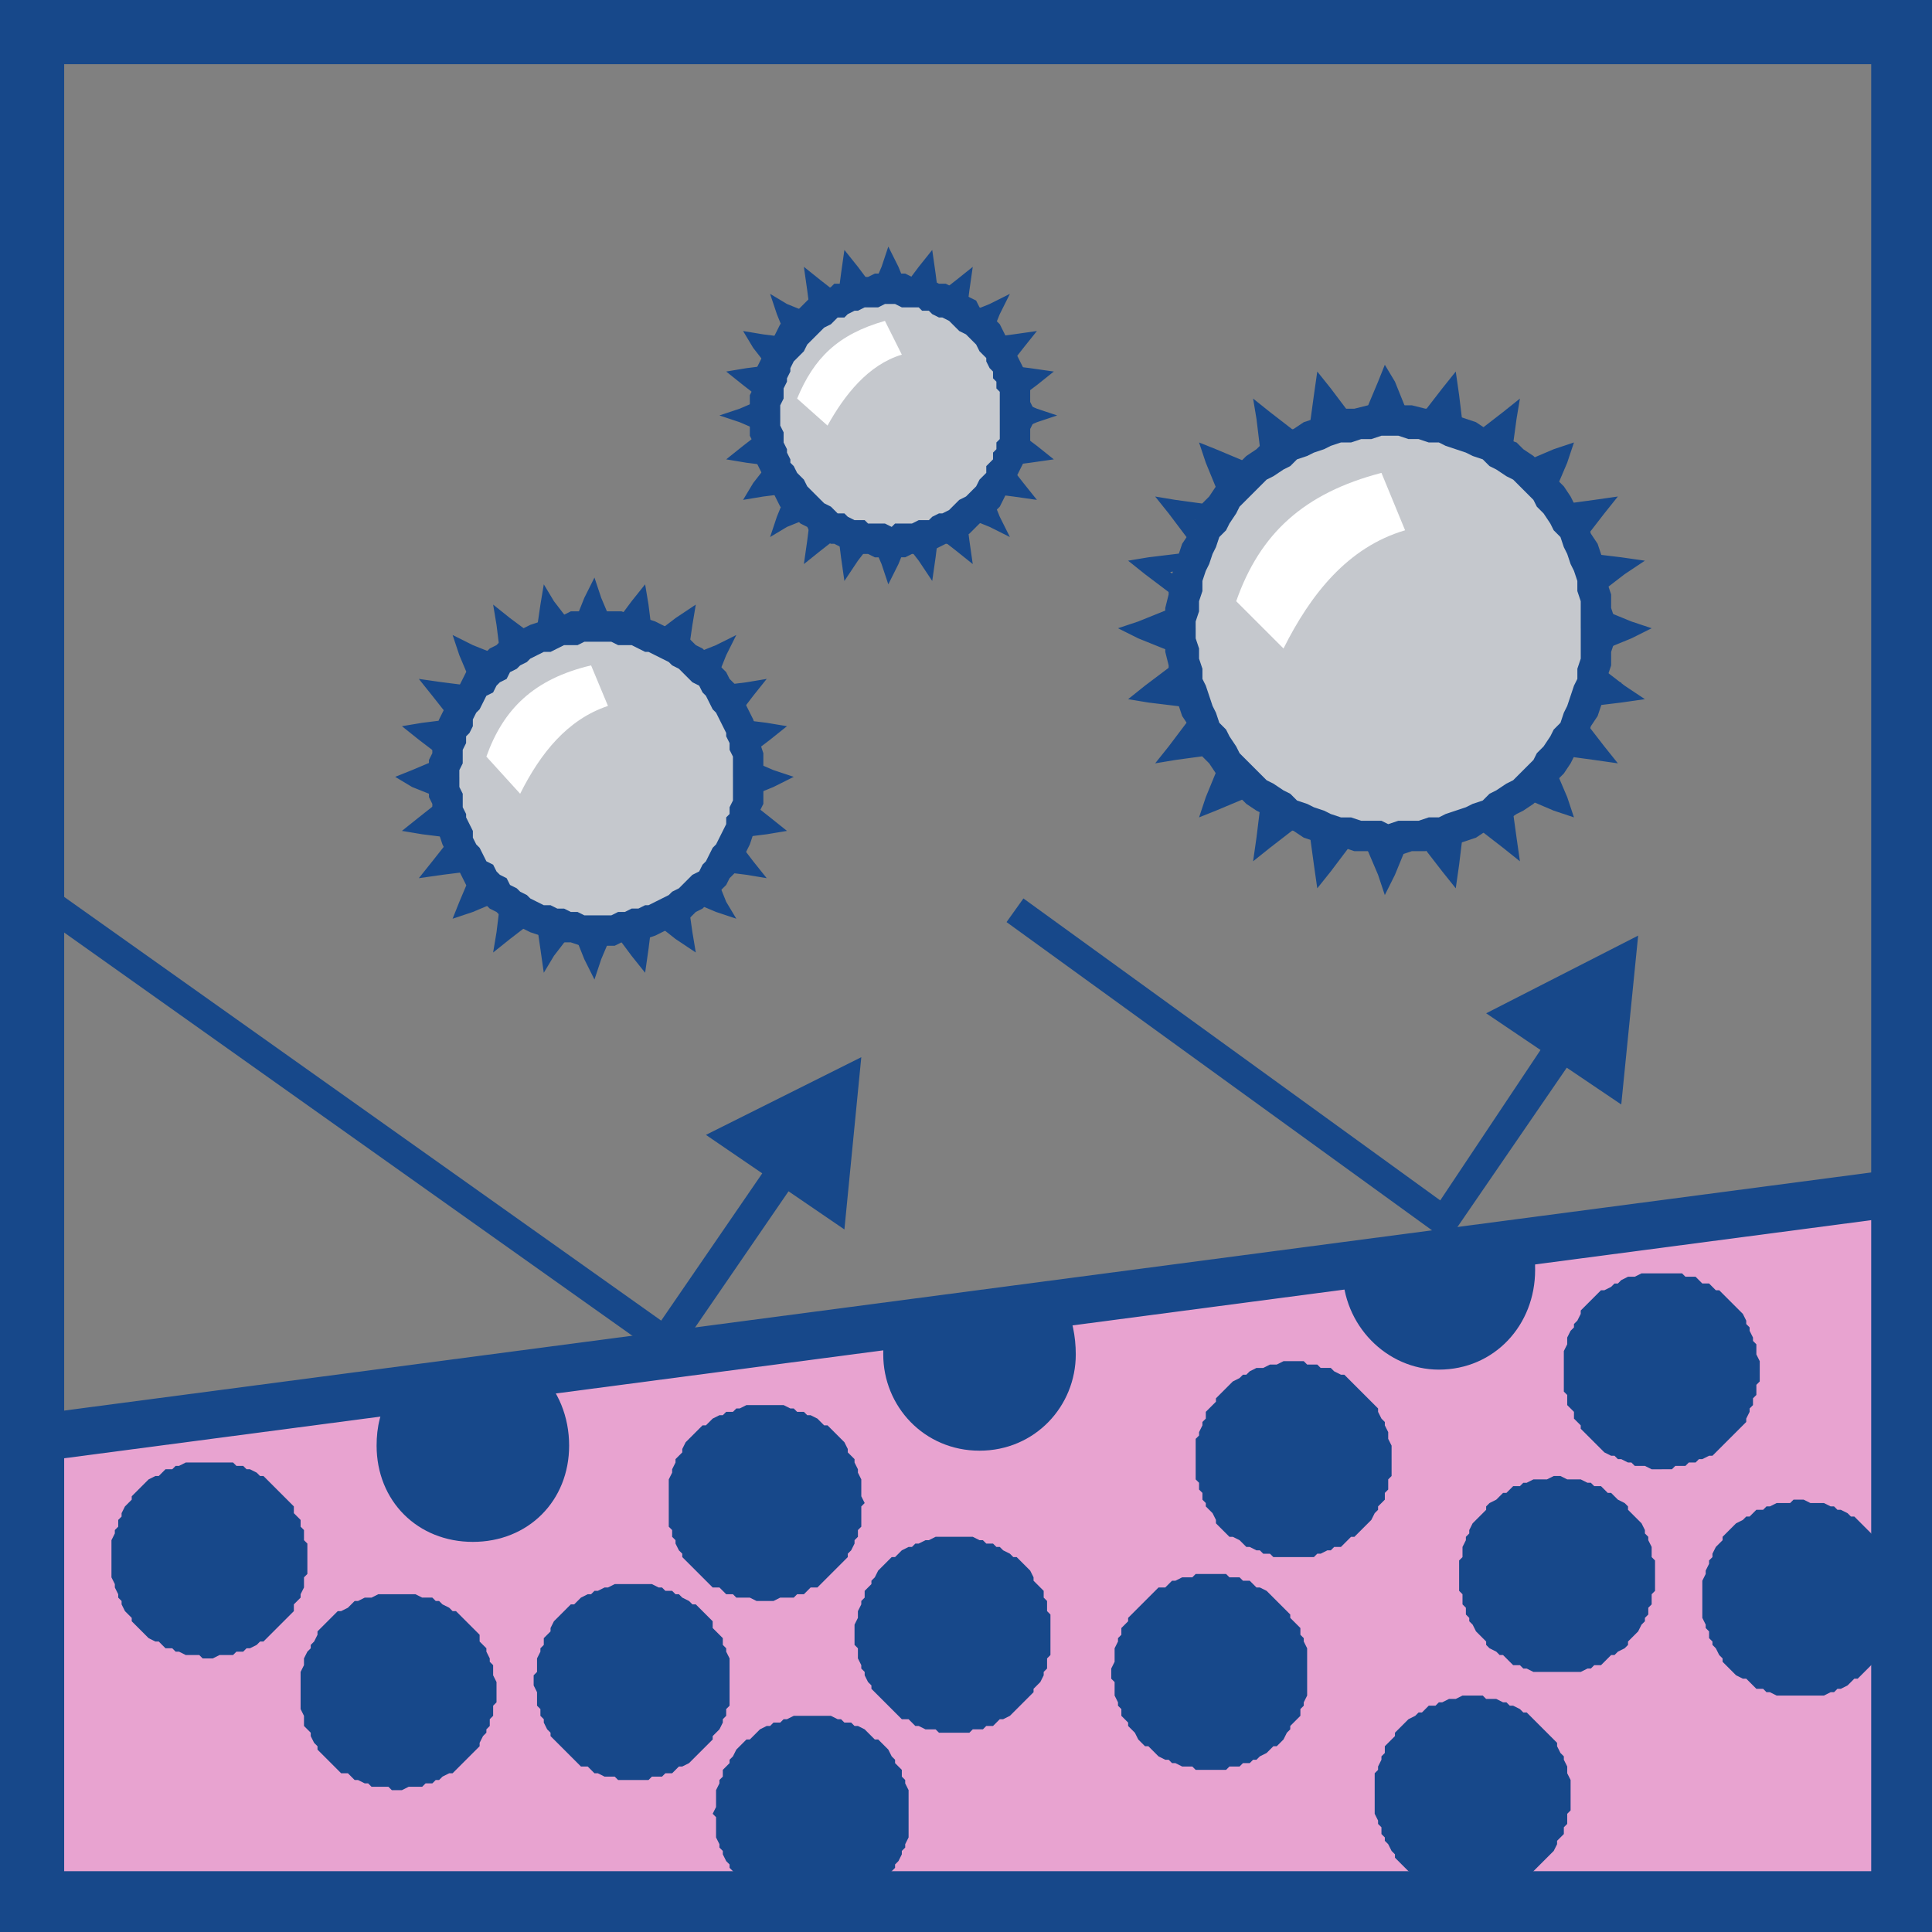 <?xml version="1.0" encoding="UTF-8"?>
<!DOCTYPE svg PUBLIC "-//W3C//DTD SVG 1.1//EN" "http://www.w3.org/Graphics/SVG/1.1/DTD/svg11.dtd">
<!-- Creator: CorelDRAW 2020 (64-Bit) -->
<svg xmlns="http://www.w3.org/2000/svg" xml:space="preserve" width="100px" height="100px" version="1.1" style="shape-rendering:geometricPrecision; text-rendering:geometricPrecision; image-rendering:optimizeQuality; fill-rule:evenodd; clip-rule:evenodd"
viewBox="0 0 5.72 5.72"
 xmlns:xlink="http://www.w3.org/1999/xlink"
 xmlns:xodm="http://www.corel.com/coreldraw/odm/2003">
 <rect x="0" y="0" width="5.72" height="5.72" fill="#808080" stroke="none"/>
 <defs>
  <style type="text/css">
   <![CDATA[
    .str0 {stroke:#17488A;stroke-width:0.14;stroke-miterlimit:22.926}
    .str1 {stroke:#17488A;stroke-width:0.05;stroke-miterlimit:22.926}
    .fil2 {fill:#17488A}
    .fil3 {fill:#C5C8CD}
    .fil0 {fill:#E8A3D0}
    .fil4 {fill:white}
    .fil1 {fill:#17488A;fill-rule:nonzero}
   ]]>
  </style>
 </defs>
 <g id="Слой_x0020_1">
  <g id="_2663792291088">
   <polygon class="fil0 str0" points="0.09,4.26 5.63,3.53 5.63,5.63 0.09,5.63 "/>
   <g>
    <path class="fil1" d="M5.63 0.19l-5.54 0 0 -0.19 5.54 0 0.09 0.09 -0.09 0.1zm0 -0.19l0.09 0 0 0.09 -0.09 -0.09zm-0.09 5.63l0 -5.54 0.18 0 0 5.54 -0.09 0.09 -0.09 -0.09zm0.18 0l0 0.09 -0.09 0 0.09 -0.09zm-5.63 -0.09l5.54 0 0 0.18 -5.54 0 -0.09 -0.09 0.09 -0.09zm0 0.18l-0.09 0 0 -0.09 0.09 0.09zm0.1 -5.63l0 5.54 -0.19 0 0 -5.54 0.09 -0.09 0.1 0.09zm-0.19 0l0 -0.09 0.09 0 -0.09 0.09z"/>
   </g>
   <g>
    <path class="fil2" d="M0.62 4.35c0.14,0 0.26,0.12 0.26,0.27 0,0.14 -0.12,0.26 -0.26,0.26 -0.15,0 -0.27,-0.12 -0.27,-0.26 0,-0.15 0.12,-0.27 0.27,-0.27z"/>
    <path id="1" class="fil1" d="M0.91 4.62l-0.05 0 0 0 0 -0.02 -0.01 -0.01 0 -0.01 0 -0.01 0 -0.01 -0.01 -0.02 0 -0.01 0 -0.01 -0.01 -0.01 0 -0.01 -0.01 -0.01 0 -0.01 -0.01 -0.01 -0.01 -0.01 -0.01 0 0 -0.01 -0.01 -0.01 -0.01 -0.01 -0.01 0 -0.01 -0.01 -0.01 -0.01 -0.01 0 -0.01 -0.01 -0.01 0 -0.01 -0.01 -0.01 0 -0.01 0 -0.01 -0.01 -0.02 0 -0.01 0 -0.01 0 -0.01 0 0 -0.05 0.01 0 0.02 0 0.01 0 0.02 0 0.01 0 0.01 0.01 0.02 0 0.01 0.01 0.01 0 0.02 0.01 0.01 0.01 0.01 0 0.01 0.01 0.01 0.01 0.01 0.01 0.01 0.01 0.01 0.01 0.01 0.01 0.01 0.01 0.01 0.01 0.01 0.01 0 0.02 0.01 0.01 0.01 0.01 0 0.02 0.01 0.01 0 0.01 0 0.02 0.01 0.01 0 0.02 0 0.01 0 0.02 0 0zm-0.29 0.29l0 -0.06 0 0 0.01 0 0.01 0 0.01 0 0.02 0 0.01 0 0.01 -0.01 0.01 0 0.01 -0.01 0.01 0 0.01 -0.01 0.01 0 0.01 -0.01 0.01 0 0.01 -0.01 0.01 -0.01 0.01 -0.01 0 -0.01 0.01 0 0.01 -0.01 0.01 -0.01 0 -0.01 0.01 -0.01 0 -0.01 0.01 -0.01 0 -0.01 0 -0.01 0.01 -0.02 0 -0.01 0 -0.01 0 -0.01 0.01 -0.01 0 -0.01 0.05 0 0 0.01 0 0.02 0 0.01 -0.01 0.01 0 0.02 0 0.01 -0.01 0.02 0 0.01 -0.01 0.01 -0.01 0.01 0 0.02 -0.01 0.01 -0.01 0.01 -0.01 0.01 -0.01 0.01 -0.01 0.01 -0.01 0.01 -0.01 0.01 -0.01 0.01 -0.01 0.01 -0.01 0 -0.01 0.01 -0.02 0.01 -0.01 0 -0.01 0.01 -0.02 0 -0.01 0.01 -0.01 0 -0.02 0 -0.01 0 -0.02 0.01 -0.01 0 0 0zm-0.29 -0.29l0.05 0 0 0 0 0.01 0 0.01 0 0.01 0.01 0.01 0 0.01 0 0.02 0.01 0.01 0 0.01 0 0.01 0.01 0.01 0.01 0.01 0 0.01 0.01 0.01 0.01 0.01 0 0 0.01 0.01 0.01 0.01 0.01 0.01 0.01 0.01 0.01 0 0.01 0.01 0.01 0 0.01 0.01 0.01 0 0.01 0.01 0.01 0 0.01 0.01 0.01 0 0.01 0 0.01 0 0.02 0 0.01 0 0 0.06 -0.02 0 -0.01 -0.01 -0.02 0 -0.01 0 -0.01 0 -0.02 -0.01 -0.01 0 -0.01 -0.01 -0.02 0 -0.01 -0.01 -0.01 -0.01 -0.01 0 -0.02 -0.01 -0.01 -0.01 -0.01 -0.01 -0.01 -0.01 -0.01 -0.01 -0.01 -0.01 0 -0.01 -0.01 -0.01 -0.01 -0.01 -0.01 -0.02 0 -0.01 -0.01 -0.01 0 -0.01 -0.01 -0.02 0 -0.01 -0.01 -0.02 0 -0.01 0 -0.01 0 -0.02 0 -0.01 0 0zm0.29 -0.29l0 0.05 0 0 -0.01 0 -0.02 0 -0.01 0 -0.01 0 -0.01 0.01 -0.01 0 -0.01 0 -0.01 0.01 -0.01 0 -0.01 0.01 -0.01 0 -0.01 0.01 -0.01 0.01 -0.01 0 -0.01 0.01 -0.01 0.01 -0.01 0.01 0 0 -0.01 0.01 -0.01 0.01 0 0.01 -0.01 0.01 -0.01 0.01 0 0.01 0 0.01 -0.01 0.01 0 0.02 0 0.01 -0.01 0.01 0 0.01 0 0.01 0 0.02 -0.05 0 0 -0.02 0 -0.01 0 -0.02 0 -0.01 0.01 -0.02 0 -0.01 0.01 -0.01 0 -0.02 0.01 -0.01 0 -0.01 0.01 -0.02 0.01 -0.01 0.01 -0.01 0 -0.01 0.01 -0.01 0.01 -0.01 0.01 -0.01 0.01 -0.01 0.01 -0.01 0.02 -0.01 0.01 0 0.01 -0.01 0.01 -0.01 0.02 0 0.01 -0.01 0.01 0 0.02 -0.01 0.01 0 0.01 0 0.02 0 0.01 0 0.02 0 0 0z"/>
   </g>
   <g>
    <path class="fil2" d="M1.18 4.74c0.14,0 0.26,0.12 0.26,0.27 0,0.14 -0.12,0.26 -0.26,0.26 -0.15,0 -0.27,-0.12 -0.27,-0.26 0,-0.15 0.12,-0.27 0.27,-0.27z"/>
    <path id="1" class="fil1" d="M1.47 5.01l-0.06 0 0 0 0 -0.02 0 -0.01 0 -0.01 0 -0.01 0 -0.01 -0.01 -0.01 0 -0.02 0 -0.01 -0.01 -0.01 0 -0.01 -0.01 -0.01 -0.01 -0.01 0 -0.01 -0.01 0 -0.01 -0.01 -0.01 -0.01 0 -0.01 -0.01 -0.01 -0.01 0 -0.01 -0.01 -0.01 -0.01 -0.01 0 -0.01 -0.01 -0.01 0 -0.01 -0.01 -0.01 0 -0.01 0 -0.02 -0.01 -0.01 0 -0.01 0 -0.01 0 -0.01 0 0 -0.05 0.01 0 0.02 0 0.01 0 0.01 0 0.02 0.01 0.01 0 0.02 0 0.01 0.01 0.01 0 0.01 0.01 0.02 0.01 0.01 0.01 0.01 0 0.01 0.01 0.01 0.01 0.01 0.01 0.01 0.01 0.01 0.01 0.01 0.01 0.01 0.01 0 0.02 0.01 0.01 0.01 0.01 0 0.01 0.01 0.02 0 0.01 0.01 0.01 0 0.02 0 0.01 0.01 0.02 0 0.01 0 0.02 0 0zm-0.29 0.29l0 -0.06 0 0 0.01 0 0.01 0 0.01 0 0.01 0 0.02 0 0.01 -0.01 0.01 0 0.01 -0.01 0.01 0 0.01 -0.01 0.01 0 0.01 -0.01 0.01 0 0.01 -0.01 0.01 -0.01 0 -0.01 0.01 0 0.01 -0.01 0.01 -0.01 0 -0.01 0.01 -0.01 0.01 -0.01 0 -0.01 0.01 -0.01 0 -0.01 0 -0.01 0.01 -0.01 0 -0.02 0 -0.01 0 -0.01 0 -0.01 0 -0.01 0.06 0 0 0.01 0 0.02 -0.01 0.01 0 0.01 0 0.02 -0.01 0.01 0 0.02 -0.01 0.01 0 0.01 -0.01 0.01 -0.01 0.02 0 0.01 -0.01 0.01 -0.01 0.01 -0.01 0.01 -0.01 0.01 -0.01 0.01 -0.01 0.01 -0.01 0.01 -0.01 0.01 -0.01 0 -0.02 0.01 -0.01 0.01 -0.01 0 -0.01 0.01 -0.02 0 -0.01 0.01 -0.02 0 -0.01 0 -0.01 0 -0.02 0.01 -0.01 0 0 0zm-0.29 -0.29l0.05 0 0 0 0 0.01 0 0.01 0 0.01 0 0.01 0.01 0.02 0 0.01 0 0.01 0.01 0.01 0 0.01 0.01 0.01 0 0.01 0.01 0.01 0.01 0.01 0 0.01 0.01 0.01 0.01 0 0.01 0.01 0.01 0.01 0 0.01 0.01 0 0.01 0.01 0.01 0 0.01 0.01 0.01 0 0.01 0.01 0.02 0 0.01 0.01 0.01 0 0.01 0 0.01 0 0.01 0 0.02 0 0 0.06 -0.02 0 -0.01 -0.01 -0.02 0 -0.01 0 -0.02 0 -0.01 -0.01 -0.01 0 -0.02 -0.01 -0.01 0 -0.01 -0.01 -0.01 -0.01 -0.02 0 -0.01 -0.01 -0.01 -0.01 -0.01 -0.01 -0.01 -0.01 -0.01 -0.01 -0.01 -0.01 -0.01 -0.01 0 -0.01 -0.01 -0.01 -0.01 -0.02 0 -0.01 -0.01 -0.01 -0.01 -0.01 0 -0.02 0 -0.01 -0.01 -0.02 0 -0.01 0 -0.01 0 -0.02 0 -0.01 0 0zm0.29 -0.29l0 0.05 0 0 -0.02 0 -0.01 0 -0.01 0 -0.01 0 -0.01 0.01 -0.01 0 -0.02 0 -0.01 0.01 -0.01 0 -0.01 0.01 -0.01 0 -0.01 0.01 -0.01 0.01 0 0 -0.01 0.01 -0.01 0.01 -0.01 0.01 -0.01 0.01 0 0 -0.01 0.01 -0.01 0.01 0 0.01 -0.01 0.01 0 0.01 -0.01 0.01 0 0.02 0 0.01 -0.01 0.01 0 0.01 0 0.01 0 0.01 0 0.02 -0.05 0 0 -0.02 0 -0.01 0 -0.02 0 -0.01 0.01 -0.02 0 -0.01 0 -0.01 0.01 -0.02 0.01 -0.01 0 -0.01 0.01 -0.01 0.01 -0.02 0 -0.01 0.01 -0.01 0.01 -0.01 0.01 -0.01 0.01 -0.01 0.01 -0.01 0.01 -0.01 0.01 0 0.02 -0.01 0.01 -0.01 0.01 -0.01 0.01 0 0.02 -0.01 0.01 0 0.01 0 0.02 -0.01 0.01 0 0.02 0 0.01 0 0.02 0 0 0z"/>
   </g>
   <g>
    <path class="fil2" d="M1.87 4.71c0.15,0 0.27,0.12 0.27,0.27 0,0.14 -0.12,0.26 -0.27,0.26 -0.14,0 -0.26,-0.12 -0.26,-0.26 0,-0.15 0.12,-0.27 0.26,-0.27z"/>
    <path id="1" class="fil1" d="M2.16 4.98l-0.05 0 0 0 0 -0.01 0 -0.02 0 -0.01 0 -0.01 -0.01 -0.01 0 -0.01 0 -0.01 -0.01 -0.01 0 -0.01 -0.01 -0.01 0 -0.01 -0.01 -0.01 -0.01 -0.01 0 -0.01 -0.01 -0.01 -0.01 -0.01 -0.01 -0.01 0 0 -0.01 -0.01 -0.01 -0.01 -0.01 0 -0.01 -0.01 -0.01 -0.01 -0.01 0 -0.01 0 -0.01 -0.01 -0.02 0 -0.01 0 -0.01 -0.01 -0.01 0 -0.01 0 -0.02 0 0 -0.05 0.02 0 0.01 0 0.02 0 0.01 0 0.02 0.01 0.01 0 0.01 0.01 0.02 0 0.01 0.01 0.01 0 0.01 0.01 0.02 0.01 0.01 0.01 0.01 0 0.01 0.01 0.01 0.01 0.01 0.01 0.01 0.01 0.01 0.01 0 0.02 0.01 0.01 0.01 0.01 0.01 0.01 0 0.02 0.01 0.01 0 0.01 0.01 0.02 0 0.01 0 0.01 0 0.02 0 0.01 0 0.02 0 0zm-0.29 0.29l0 -0.05 0 0 0.02 0 0.01 -0.01 0.01 0 0.01 0 0.01 0 0.02 -0.01 0.01 0 0.01 0 0.01 -0.01 0.01 0 0.01 -0.01 0.01 0 0.01 -0.01 0.01 -0.01 0 -0.01 0.01 0 0.01 -0.01 0.01 -0.01 0 -0.01 0.01 -0.01 0.01 -0.01 0 -0.01 0.01 -0.01 0 -0.01 0.01 -0.01 0 -0.01 0 -0.01 0.01 -0.01 0 -0.02 0 -0.01 0 -0.01 0 -0.01 0.05 0 0 0.01 0 0.02 0 0.01 0 0.02 0 0.01 -0.01 0.01 0 0.02 -0.01 0.01 0 0.01 -0.01 0.02 -0.01 0.01 -0.01 0.01 0 0.01 -0.01 0.01 -0.01 0.01 -0.01 0.01 -0.01 0.01 -0.01 0.01 -0.01 0.01 -0.01 0.01 -0.02 0.01 -0.01 0 -0.01 0.01 -0.01 0.01 -0.02 0 -0.01 0.01 -0.01 0 -0.02 0 -0.01 0.01 -0.02 0 -0.01 0 -0.02 0 0 0zm-0.29 -0.29l0.06 0 0 0 0 0.01 0 0.01 0 0.01 0 0.02 0 0.01 0.01 0.01 0 0.01 0.01 0.01 0 0.01 0.01 0.01 0 0.01 0.01 0.01 0 0.01 0.01 0.01 0.01 0.01 0.01 0.01 0 0 0.01 0.01 0.01 0.01 0.01 0.01 0.01 0 0.01 0.01 0.01 0 0.01 0.01 0.01 0 0.01 0 0.02 0.01 0.01 0 0.01 0 0.01 0 0.01 0.01 0.01 0 0 0.05 -0.01 0 -0.02 0 -0.01 0 -0.01 -0.01 -0.02 0 -0.01 0 -0.02 -0.01 -0.01 0 -0.01 -0.01 -0.01 -0.01 -0.02 0 -0.01 -0.01 -0.01 -0.01 -0.01 -0.01 -0.01 -0.01 -0.01 -0.01 -0.01 -0.01 -0.01 -0.01 -0.01 -0.01 -0.01 -0.01 0 -0.01 -0.01 -0.01 -0.01 -0.02 0 -0.01 -0.01 -0.01 0 -0.02 -0.01 -0.01 0 -0.01 0 -0.02 0 -0.01 -0.01 -0.02 0 -0.01 0 0zm0.29 -0.29l0 0.05 0 0 -0.01 0 -0.01 0 -0.01 0 -0.01 0.01 -0.01 0 -0.02 0 -0.01 0.01 -0.01 0 -0.01 0 -0.01 0.01 -0.01 0.01 -0.01 0 -0.01 0.01 -0.01 0.01 -0.01 0 0 0.01 -0.01 0.01 -0.01 0.01 -0.01 0.01 0 0.01 -0.01 0.01 0 0.01 -0.01 0.01 0 0.01 -0.01 0.01 0 0.01 -0.01 0.01 0 0.01 0 0.01 0 0.01 0 0.02 0 0.01 -0.06 0 0 -0.02 0.01 -0.01 0 -0.02 0 -0.01 0 -0.01 0.01 -0.02 0 -0.01 0.01 -0.01 0 -0.02 0.01 -0.01 0.01 -0.01 0 -0.01 0.01 -0.02 0.01 -0.01 0.01 -0.01 0.01 -0.01 0.01 -0.01 0.01 -0.01 0.01 0 0.01 -0.01 0.01 -0.01 0.02 -0.01 0.01 0 0.01 -0.01 0.01 0 0.02 -0.01 0.01 0 0.02 -0.01 0.01 0 0.01 0 0.02 0 0.01 0 0 0z"/>
   </g>
   <g>
    <path class="fil2" d="M2.27 4.18c0.14,0 0.26,0.12 0.26,0.27 0,0.14 -0.12,0.26 -0.26,0.26 -0.15,0 -0.27,-0.12 -0.27,-0.26 0,-0.15 0.12,-0.27 0.27,-0.27z"/>
    <path id="1" class="fil1" d="M2.56 4.45l-0.06 0 0 0 0 -0.01 0 -0.02 0 -0.01 0 -0.01 0 -0.01 -0.01 -0.01 0 -0.01 -0.01 -0.01 0 -0.01 -0.01 -0.02 0 -0.01 -0.01 0 0 -0.01 -0.01 -0.01 -0.01 -0.01 -0.01 -0.01 -0.01 -0.01 0 -0.01 -0.01 0 -0.01 -0.01 -0.01 -0.01 -0.01 0 -0.01 -0.01 -0.01 0 -0.01 0 -0.01 -0.01 -0.02 0 -0.01 0 -0.01 -0.01 -0.01 0 -0.01 0 -0.01 0 0 -0.05 0.01 0 0.01 0 0.02 0 0.01 0 0.02 0.01 0.01 0 0.01 0.01 0.02 0 0.01 0.01 0.01 0 0.02 0.01 0.01 0.01 0.01 0.01 0.01 0 0.01 0.01 0.01 0.01 0.01 0.01 0.01 0.01 0.01 0.01 0.01 0.02 0 0.01 0.01 0.01 0.01 0.01 0 0.01 0.01 0.02 0 0.01 0.01 0.02 0 0.01 0 0.01 0 0.02 0 0.01 0.01 0.02 0 0zm-0.29 0.29l0 -0.05 0 0 0.01 -0.01 0.01 0 0.01 0 0.01 0 0.01 0 0.02 -0.01 0.01 0 0.01 0 0.01 -0.01 0.01 0 0.01 -0.01 0.01 -0.01 0.01 0 0.01 -0.01 0 -0.01 0.01 0 0.01 -0.01 0.01 -0.01 0.01 -0.01 0 -0.01 0.01 -0.01 0 -0.01 0.01 -0.01 0 -0.01 0.01 -0.01 0 -0.01 0.01 -0.01 0 -0.01 0 -0.02 0 -0.01 0 -0.01 0 -0.01 0.06 0 -0.01 0.01 0 0.02 0 0.01 0 0.02 0 0.01 -0.01 0.01 0 0.02 -0.01 0.01 0 0.01 -0.01 0.02 -0.01 0.01 0 0.01 -0.01 0.01 -0.01 0.01 -0.01 0.01 -0.01 0.01 -0.01 0.01 -0.01 0.01 -0.01 0.01 -0.01 0.01 -0.01 0.01 -0.02 0 -0.01 0.01 -0.01 0.01 -0.02 0 -0.01 0.01 -0.01 0 -0.02 0 -0.01 0 -0.02 0.01 -0.01 0 -0.01 0 0 0zm-0.29 -0.29l0.05 0 0 0 0 0.01 0 0.01 0 0.01 0 0.02 0.01 0.01 0 0.01 0 0.01 0.01 0.01 0 0.01 0.01 0.01 0 0.01 0.01 0.01 0 0.01 0.01 0.01 0.01 0.01 0.01 0.01 0.01 0 0 0.01 0.01 0.01 0.01 0 0.01 0.01 0.01 0.01 0.01 0 0.01 0.01 0.01 0 0.01 0 0.02 0.01 0.01 0 0.01 0 0.01 0 0.01 0 0.02 0.01 0 0.05 -0.02 0 -0.01 0 -0.02 -0.01 -0.01 0 -0.02 0 -0.01 0 -0.01 -0.01 -0.02 0 -0.01 -0.01 -0.01 -0.01 -0.02 0 -0.01 -0.01 -0.01 -0.01 -0.01 -0.01 -0.01 -0.01 -0.01 -0.01 -0.01 -0.01 -0.01 -0.01 -0.01 -0.01 -0.01 -0.01 0 -0.01 -0.01 -0.01 -0.01 -0.02 0 -0.01 -0.01 -0.01 0 -0.02 -0.01 -0.01 0 -0.01 0 -0.02 0 -0.01 0 -0.02 0 -0.01 0 0zm0.29 -0.29l0 0.05 0 0 -0.02 0 -0.01 0 -0.01 0 -0.01 0.01 -0.01 0 -0.02 0 -0.01 0.01 -0.01 0 -0.01 0 -0.01 0.01 -0.01 0 -0.01 0.01 -0.01 0.01 -0.01 0 0 0.01 -0.01 0.01 -0.01 0.01 -0.01 0.01 -0.01 0.01 0 0.01 -0.01 0 0 0.01 -0.01 0.02 0 0.01 -0.01 0.01 0 0.01 0 0.01 -0.01 0.01 0 0.01 0 0.01 0 0.02 0 0.01 -0.05 0 0 -0.02 0 -0.01 0 -0.02 0 -0.01 0 -0.01 0.01 -0.02 0 -0.01 0.01 -0.02 0 -0.01 0.01 -0.01 0.01 -0.01 0 -0.01 0.01 -0.02 0.01 -0.01 0.01 -0.01 0.01 -0.01 0.01 -0.01 0.01 -0.01 0.01 0 0.01 -0.01 0.01 -0.01 0.02 -0.01 0.01 0 0.01 -0.01 0.02 0 0.01 -0.01 0.01 0 0.02 -0.01 0.01 0 0.02 0 0.01 0 0.02 0 0 0z"/>
   </g>
   <g>
    <path class="fil2" d="M2.82 4.57c0.15,0 0.27,0.12 0.27,0.27 0,0.14 -0.12,0.26 -0.27,0.26 -0.14,0 -0.26,-0.12 -0.26,-0.26 0,-0.15 0.12,-0.27 0.26,-0.27z"/>
    <path id="1" class="fil1" d="M3.11 4.84l-0.05 0 0 0 0 -0.01 0 -0.02 0 -0.01 0 -0.01 -0.01 -0.01 0 -0.01 0 -0.01 -0.01 -0.01 0 -0.01 -0.01 -0.01 0 -0.01 -0.01 -0.01 -0.01 -0.01 0 -0.01 -0.01 -0.01 -0.01 -0.01 -0.01 -0.01 -0.01 0 0 -0.01 -0.01 -0.01 -0.01 0 -0.01 -0.01 -0.01 -0.01 -0.01 0 -0.01 0 -0.02 -0.01 -0.01 0 -0.01 0 -0.01 -0.01 -0.01 0 -0.01 0 -0.02 0 0 -0.05 0.02 0 0.01 0 0.02 0 0.01 0 0.02 0.01 0.01 0 0.01 0.01 0.02 0 0.01 0.01 0.01 0 0.01 0.01 0.02 0.01 0.01 0.01 0.01 0 0.01 0.01 0.01 0.01 0.01 0.01 0.01 0.01 0.01 0.02 0 0.01 0.01 0.01 0.01 0.01 0.01 0.01 0 0.02 0.01 0.01 0 0.01 0 0.02 0.01 0.01 0 0.01 0 0.02 0 0.01 0 0.02 0 0zm-0.29 0.29l0 -0.05 0 0 0.02 0 0.01 -0.01 0.01 0 0.01 0 0.01 0 0.01 0 0.02 -0.01 0.01 0 0.01 -0.01 0.01 0 0.01 -0.01 0.01 0 0.01 -0.01 0 -0.01 0.01 -0.01 0.01 0 0.01 -0.01 0.01 -0.01 0 -0.01 0.01 -0.01 0.01 -0.01 0 -0.01 0.01 -0.01 0 -0.01 0.01 -0.01 0 -0.01 0 -0.01 0.01 -0.01 0 -0.02 0 -0.01 0 -0.01 0 -0.01 0.05 0 0 0.01 0 0.02 0 0.01 0 0.02 -0.01 0.01 0 0.02 0 0.01 -0.01 0.01 0 0.01 -0.01 0.02 -0.01 0.01 -0.01 0.01 0 0.01 -0.01 0.01 -0.01 0.01 -0.01 0.01 -0.01 0.01 -0.01 0.01 -0.01 0.01 -0.01 0.01 -0.02 0.01 -0.01 0 -0.01 0.01 -0.01 0.01 -0.02 0 -0.01 0.01 -0.01 0 -0.02 0 -0.01 0.01 -0.02 0 -0.01 0 -0.02 0 0 0zm-0.29 -0.29l0.06 0 0 0 0 0.01 0 0.01 0 0.01 0 0.02 0 0.01 0.01 0.01 0 0.01 0 0.01 0.01 0.01 0 0.01 0.01 0.01 0.01 0.01 0 0.01 0.01 0.01 0.01 0.01 0.01 0.01 0 0 0.01 0.01 0.01 0.01 0.01 0.01 0.01 0 0.01 0.01 0.01 0 0.01 0.01 0.01 0 0.01 0.01 0.01 0 0.02 0 0.01 0 0.01 0 0.01 0.01 0.01 0 0 0.05 -0.01 0 -0.02 0 -0.01 0 -0.01 -0.01 -0.02 0 -0.01 0 -0.02 -0.01 -0.01 0 -0.01 -0.01 -0.01 -0.01 -0.02 0 -0.01 -0.01 -0.01 -0.01 -0.01 -0.01 -0.01 -0.01 -0.01 -0.01 -0.01 -0.01 -0.01 -0.01 -0.01 -0.01 -0.01 -0.01 0 -0.01 -0.01 -0.01 -0.01 -0.02 0 -0.01 -0.01 -0.01 0 -0.01 -0.01 -0.02 0 -0.01 0 -0.02 -0.01 -0.01 0 -0.02 0 -0.01 0 0zm0.29 -0.29l0 0.05 0 0 -0.01 0 -0.01 0 -0.01 0 -0.01 0.01 -0.02 0 -0.01 0 -0.01 0.01 -0.01 0 -0.01 0 -0.01 0.01 -0.01 0.01 -0.01 0 -0.01 0.01 -0.01 0.01 -0.01 0 0 0.01 -0.01 0.01 -0.01 0.01 -0.01 0.01 0 0.01 -0.01 0.01 -0.01 0.01 0 0.01 -0.01 0.01 0 0.01 0 0.01 -0.01 0.01 0 0.01 0 0.01 0 0.01 0 0.02 0 0.01 -0.06 0 0 -0.02 0 -0.01 0.01 -0.02 0 -0.01 0 -0.01 0.01 -0.02 0 -0.01 0.01 -0.01 0 -0.02 0.01 -0.01 0.01 -0.01 0 -0.01 0.01 -0.01 0.01 -0.02 0.01 -0.01 0.01 -0.01 0.01 -0.01 0.01 -0.01 0.01 0 0.01 -0.01 0.01 -0.01 0.02 -0.01 0.01 0 0.01 -0.01 0.01 0 0.02 -0.01 0.01 0 0.02 -0.01 0.01 0 0.01 0 0.02 0 0.01 0 0 0z"/>
   </g>
   <g>
    <path class="fil2" d="M3.58 4.69c0.15,0 0.27,0.11 0.27,0.26 0,0.15 -0.12,0.26 -0.27,0.26 -0.14,0 -0.26,-0.11 -0.26,-0.26 0,-0.15 0.12,-0.26 0.26,-0.26z"/>
    <path id="1" class="fil1" d="M3.87 4.95l-0.05 0 0 0 0 -0.01 0 -0.01 0 -0.02 0 -0.01 -0.01 -0.01 0 -0.01 0 -0.01 -0.01 -0.01 0 -0.01 -0.01 -0.01 0 -0.01 -0.01 -0.01 -0.01 -0.01 0 -0.01 -0.01 -0.01 -0.01 -0.01 -0.01 -0.01 0 0 -0.01 -0.01 -0.01 -0.01 -0.01 0 -0.01 -0.01 -0.01 0 -0.01 -0.01 -0.01 0 -0.02 -0.01 -0.01 0 -0.01 0 -0.01 0 -0.01 -0.01 -0.01 0 -0.02 0 0 -0.05 0.02 0 0.01 0 0.02 0 0.01 0.01 0.02 0 0.01 0 0.01 0.01 0.02 0 0.01 0.01 0.01 0.01 0.01 0 0.02 0.01 0.01 0.01 0.01 0.01 0.01 0.01 0.01 0.01 0.01 0.01 0.01 0.01 0.01 0.01 0 0.01 0.01 0.01 0.01 0.01 0.01 0.01 0 0.02 0.01 0.01 0 0.01 0.01 0.02 0 0.01 0 0.02 0 0.01 0 0.02 0 0.01 0 0zm-0.29 0.29l0 -0.05 0 0 0.02 0 0.01 0 0.01 -0.01 0.01 0 0.01 0 0.01 0 0.02 -0.01 0.01 0 0.01 -0.01 0.01 0 0.01 -0.01 0.01 0 0.01 -0.01 0.01 -0.01 0 0 0.01 -0.01 0.01 -0.01 0.01 -0.01 0 -0.01 0.01 -0.01 0.01 -0.01 0 -0.01 0.01 -0.01 0 -0.01 0.01 -0.01 0 -0.01 0 -0.01 0.01 -0.01 0 -0.01 0 -0.02 0 -0.01 0 -0.01 0.05 0 0 0.02 0 0.01 0 0.01 0 0.02 0 0.01 -0.01 0.02 0 0.01 -0.01 0.01 0 0.02 -0.01 0.01 -0.01 0.01 -0.01 0.01 0 0.01 -0.01 0.01 -0.01 0.02 -0.01 0.01 -0.01 0.01 -0.01 0 -0.01 0.01 -0.01 0.01 -0.02 0.01 -0.01 0.01 -0.01 0 -0.01 0.01 -0.02 0 -0.01 0.01 -0.01 0 -0.02 0 -0.01 0.01 -0.02 0 -0.01 0 -0.02 0 0 0zm-0.29 -0.29l0.06 0 0 0 0 0.01 0 0.01 0 0.02 0 0.01 0 0.01 0.01 0.01 0 0.01 0.01 0.01 0 0.01 0.01 0.01 0 0.01 0.01 0.01 0 0.01 0.01 0.01 0.01 0.01 0.01 0.01 0 0.01 0.01 0 0.01 0.01 0.01 0.01 0.01 0 0.01 0.01 0.01 0 0.01 0.01 0.01 0 0.01 0.01 0.01 0 0.02 0 0.01 0 0.01 0.01 0.01 0 0.01 0 0 0.05 -0.01 0 -0.02 0 -0.01 0 -0.01 -0.01 -0.02 0 -0.01 0 -0.02 -0.01 -0.01 0 -0.01 -0.01 -0.01 0 -0.02 -0.01 -0.01 -0.01 -0.01 -0.01 -0.01 -0.01 -0.01 0 -0.01 -0.01 -0.01 -0.01 -0.01 -0.02 -0.01 -0.01 -0.01 -0.01 0 -0.01 -0.01 -0.01 -0.01 -0.01 0 -0.02 -0.01 -0.01 0 -0.01 -0.01 -0.02 0 -0.01 0 -0.02 0 -0.01 -0.01 -0.01 0 -0.02 0 0zm0.29 -0.29l0 0.05 0 0 -0.01 0 -0.01 0 -0.01 0.01 -0.01 0 -0.02 0 -0.01 0 -0.01 0.01 -0.01 0 -0.01 0.01 -0.01 0 -0.01 0.01 -0.01 0 -0.01 0.01 -0.01 0.01 -0.01 0 0 0.01 -0.01 0.01 -0.01 0.01 -0.01 0.01 0 0.01 -0.01 0.01 0 0.01 -0.01 0.01 0 0.01 -0.01 0.01 0 0.01 -0.01 0.01 0 0.01 0 0.01 0 0.02 0 0.01 0 0.01 -0.06 0 0 -0.01 0.01 -0.02 0 -0.01 0 -0.02 0 -0.01 0.01 -0.02 0 -0.01 0.01 -0.01 0 -0.02 0.01 -0.01 0.01 -0.01 0 -0.01 0.01 -0.01 0.01 -0.01 0.01 -0.01 0.01 -0.01 0.01 -0.01 0.01 -0.01 0.01 -0.01 0.01 -0.01 0.01 -0.01 0.02 0 0.01 -0.01 0.01 -0.01 0.01 0 0.02 -0.01 0.01 0 0.02 0 0.01 -0.01 0.01 0 0.02 0 0.01 0 0 0z"/>
   </g>
   <g>
    <path class="fil2" d="M3.83 4.06c0.14,0 0.26,0.12 0.26,0.26 0,0.15 -0.12,0.27 -0.26,0.27 -0.15,0 -0.27,-0.12 -0.27,-0.27 0,-0.14 0.12,-0.26 0.27,-0.26z"/>
    <path id="1" class="fil1" d="M4.12 4.32l-0.05 0 0 0 0 -0.01 -0.01 -0.01 0 -0.01 0 -0.02 0 -0.01 0 -0.01 -0.01 -0.01 0 -0.01 -0.01 -0.01 0 -0.01 -0.01 -0.01 0 -0.01 -0.01 -0.01 -0.01 -0.01 -0.01 -0.01 0 -0.01 -0.01 0 -0.01 -0.01 -0.01 -0.01 -0.01 0 -0.01 -0.01 -0.01 -0.01 -0.01 0 -0.01 -0.01 -0.01 0 -0.01 0 -0.01 -0.01 -0.01 0 -0.02 0 -0.01 0 -0.01 0 -0.01 -0.01 0 -0.05 0.01 0 0.02 0 0.01 0.01 0.02 0 0.01 0 0.01 0.01 0.02 0 0.01 0 0.01 0.01 0.02 0.01 0.01 0 0.01 0.01 0.01 0.01 0.01 0.01 0.01 0.01 0.01 0.01 0.01 0.01 0.01 0.01 0.01 0.01 0.01 0.01 0.01 0.01 0 0.01 0.01 0.02 0.01 0.01 0 0.01 0.01 0.02 0 0.01 0 0.01 0.01 0.02 0 0.01 0 0.02 0 0.01 0 0zm-0.29 0.29l0 -0.05 0 0 0.01 0 0.01 0 0.01 0 0.02 -0.01 0.01 0 0.01 0 0.01 0 0.01 -0.01 0.01 0 0.01 -0.01 0.01 0 0.01 -0.01 0.01 -0.01 0.01 0 0.01 -0.01 0.01 -0.01 0 -0.01 0.01 -0.01 0.01 -0.01 0.01 -0.01 0 0 0.01 -0.01 0 -0.01 0.01 -0.02 0 -0.01 0.01 -0.01 0 -0.01 0 -0.01 0 -0.01 0 -0.01 0.01 -0.02 0 -0.01 0.05 0 0 0.02 0 0.01 0 0.02 -0.01 0.01 0 0.01 0 0.02 -0.01 0.01 0 0.02 -0.01 0.01 -0.01 0.01 0 0.01 -0.01 0.01 -0.01 0.02 -0.01 0.01 -0.01 0.01 -0.01 0.01 -0.01 0.01 -0.01 0.01 -0.01 0 -0.01 0.01 -0.01 0.01 -0.01 0.01 -0.02 0 -0.01 0.01 -0.01 0 -0.02 0.01 -0.01 0 -0.01 0.01 -0.02 0 -0.01 0 -0.02 0 -0.01 0 0 0zm-0.29 -0.29l0.05 0 0 0 0 0.01 0 0.02 0 0.01 0.01 0.01 0 0.01 0 0.01 0.01 0.01 0 0.01 0 0.02 0.01 0.01 0.01 0.01 0 0 0.01 0.01 0.01 0.01 0 0.01 0.01 0.01 0.01 0.01 0.01 0.01 0.01 0 0.01 0.01 0.01 0.01 0.01 0 0.01 0.01 0.01 0 0.01 0.01 0.01 0 0.01 0 0.01 0 0.01 0.01 0.01 0 0.02 0 0.01 0 0 0.05 -0.02 0 -0.01 0 -0.02 0 -0.01 0 -0.01 -0.01 -0.02 0 -0.01 -0.01 -0.01 0 -0.02 -0.01 -0.01 0 -0.01 -0.01 -0.01 -0.01 -0.02 -0.01 -0.01 0 -0.01 -0.01 -0.01 -0.01 -0.01 -0.01 -0.01 -0.01 0 -0.01 -0.01 -0.02 -0.01 -0.01 -0.01 -0.01 0 -0.01 -0.01 -0.01 0 -0.02 -0.01 -0.01 0 -0.02 -0.01 -0.01 0 -0.01 0 -0.02 0 -0.01 0 -0.02 0 0zm0.29 -0.29l0 0.05 0 0 -0.01 0.01 -0.02 0 -0.01 0 -0.01 0 -0.01 0 -0.01 0.01 -0.01 0 -0.01 0 -0.01 0.01 -0.01 0 -0.01 0.01 -0.01 0.01 -0.01 0 -0.01 0.01 -0.01 0.01 -0.01 0 -0.01 0.01 0 0.01 -0.01 0.01 -0.01 0.01 0 0.01 -0.01 0.01 -0.01 0.01 0 0.01 0 0.01 -0.01 0.01 0 0.01 0 0.01 -0.01 0.02 0 0.01 0 0.01 0 0.01 -0.05 0 0 -0.01 0 -0.02 0 -0.01 0 -0.02 0.01 -0.01 0 -0.01 0.01 -0.02 0 -0.01 0.01 -0.01 0 -0.02 0.01 -0.01 0.01 -0.01 0.01 -0.01 0 -0.01 0.01 -0.01 0.01 -0.01 0.01 -0.01 0.01 -0.01 0.01 -0.01 0.02 -0.01 0.01 -0.01 0.01 0 0.01 -0.01 0.02 -0.01 0.01 0 0.01 0 0.02 -0.01 0.01 0 0.01 0 0.02 -0.01 0.01 0 0.02 0 0 0z"/>
   </g>
   <g>
    <path class="fil2" d="M4.61 4.4c0.15,0 0.26,0.12 0.26,0.26 0,0.15 -0.11,0.27 -0.26,0.27 -0.15,0 -0.26,-0.12 -0.26,-0.27 0,-0.14 0.11,-0.26 0.26,-0.26z"/>
    <path id="1" class="fil1" d="M4.9 4.66l-0.05 0 0 0 0 -0.01 0 -0.01 -0.01 -0.01 0 -0.01 0 -0.02 0 -0.01 -0.01 -0.01 0 -0.01 -0.01 -0.01 0 -0.01 -0.01 -0.01 0 -0.01 -0.01 -0.01 -0.01 -0.01 0 -0.01 -0.01 0 -0.01 -0.01 -0.01 -0.01 -0.01 -0.01 -0.01 0 -0.01 -0.01 -0.01 0 -0.01 -0.01 -0.01 0 -0.01 -0.01 -0.01 0 -0.01 -0.01 -0.01 0 -0.01 0 -0.02 0 -0.01 0 -0.01 0 0 -0.06 0.01 0 0.02 0.01 0.01 0 0.02 0 0.01 0 0.02 0.01 0.01 0 0.01 0.01 0.02 0 0.01 0.01 0.01 0.01 0.01 0 0.01 0.01 0.01 0.01 0.02 0.01 0.01 0.01 0 0.01 0.01 0.01 0.01 0.01 0.01 0.01 0.01 0.01 0.01 0.02 0 0.01 0.01 0.01 0 0.01 0.01 0.02 0 0.01 0 0.02 0.01 0.01 0 0.01 0 0.02 0 0.01 0 0zm-0.29 0.29l0 -0.05 0 0 0.01 0 0.01 0 0.02 0 0.01 0 0.01 -0.01 0.01 0 0.01 0 0.01 -0.01 0.01 0 0.01 -0.01 0.01 0 0.01 -0.01 0.01 -0.01 0.01 0 0.01 -0.01 0.01 -0.01 0.01 -0.01 0 0 0.01 -0.01 0.01 -0.01 0 -0.01 0.01 -0.01 0 -0.01 0.01 -0.01 0 -0.01 0.01 -0.02 0 -0.01 0 -0.01 0 -0.01 0.01 -0.01 0 -0.01 0 -0.02 0.05 0 0 0.02 0 0.01 0 0.02 -0.01 0.01 0 0.02 0 0.01 -0.01 0.01 0 0.02 -0.01 0.01 0 0.01 -0.01 0.01 -0.01 0.02 -0.01 0.01 -0.01 0.01 -0.01 0.01 0 0.01 -0.01 0.01 -0.02 0.01 -0.01 0.01 -0.01 0 -0.01 0.01 -0.01 0.01 -0.01 0.01 -0.02 0 -0.01 0.01 -0.01 0 -0.02 0.01 -0.01 0 -0.02 0 -0.01 0 -0.02 0 -0.01 0 0 0zm-0.29 -0.29l0.05 0 0 0 0 0.02 0 0.01 0.01 0.01 0 0.01 0 0.01 0 0.01 0.01 0.02 0 0.01 0.01 0.01 0 0.01 0.01 0.01 0 0.01 0.01 0.01 0.01 0.01 0 0 0.01 0.01 0.01 0.01 0.01 0.01 0.01 0 0.01 0.01 0.01 0.01 0.01 0 0.01 0.01 0.01 0 0.01 0.01 0.01 0 0.01 0 0.01 0.01 0.01 0 0.02 0 0.01 0 0.01 0 0 0.05 -0.01 0 -0.02 0 -0.01 0 -0.02 0 -0.01 0 -0.02 -0.01 -0.01 0 -0.01 -0.01 -0.02 0 -0.01 -0.01 -0.01 -0.01 -0.01 -0.01 -0.01 0 -0.01 -0.01 -0.02 -0.01 -0.01 -0.01 0 -0.01 -0.01 -0.01 -0.01 -0.01 -0.01 -0.01 -0.01 -0.02 -0.01 -0.01 0 -0.01 -0.01 -0.01 0 -0.02 -0.01 -0.01 0 -0.01 0 -0.02 -0.01 -0.01 0 -0.02 0 -0.01 0 -0.02 0 0zm0.29 -0.29l0 0.06 0 0 -0.01 0 -0.01 0 -0.02 0 -0.01 0 -0.01 0 -0.01 0.01 -0.01 0 -0.01 0.01 -0.01 0 -0.01 0.01 -0.01 0 -0.01 0.01 -0.01 0 -0.01 0.01 -0.01 0.01 -0.01 0.01 -0.01 0 0 0.01 -0.01 0.01 -0.01 0.01 0 0.01 -0.01 0.01 0 0.01 -0.01 0.01 0 0.01 -0.01 0.01 0 0.01 0 0.02 0 0.01 -0.01 0.01 0 0.01 0 0.01 -0.05 0 0 -0.01 0 -0.02 0 -0.01 0.01 -0.01 0 -0.02 0 -0.01 0.01 -0.02 0 -0.01 0.01 -0.01 0 -0.01 0.01 -0.02 0.01 -0.01 0.01 -0.01 0.01 -0.01 0.01 -0.01 0 -0.01 0.01 -0.01 0.02 -0.01 0.01 -0.01 0.01 -0.01 0.01 0 0.01 -0.01 0.01 -0.01 0.02 0 0.01 -0.01 0.01 0 0.02 -0.01 0.01 0 0.02 0 0.01 0 0.02 -0.01 0.01 0 0 0z"/>
   </g>
   <g>
    <path class="fil2" d="M5.33 4.47c0.14,0 0.26,0.12 0.26,0.26 0,0.15 -0.12,0.27 -0.26,0.27 -0.15,0 -0.26,-0.12 -0.26,-0.27 0,-0.14 0.11,-0.26 0.26,-0.26z"/>
    <path id="1" class="fil1" d="M5.62 4.73l-0.05 0 0 0 0 -0.01 -0.01 -0.01 0 -0.01 0 -0.01 0 -0.02 0 -0.01 -0.01 -0.01 0 -0.01 -0.01 -0.01 0 -0.01 -0.01 -0.01 0 -0.01 -0.01 -0.01 -0.01 -0.01 -0.01 -0.01 0 0 -0.01 -0.01 -0.01 -0.01 -0.01 -0.01 -0.01 0 -0.01 -0.01 -0.01 0 -0.01 -0.01 -0.01 0 -0.01 -0.01 -0.01 0 -0.01 -0.01 -0.01 0 -0.01 0 -0.02 0 -0.01 0 -0.01 0 0 -0.06 0.01 0 0.02 0.01 0.01 0 0.02 0 0.01 0 0.02 0.01 0.01 0 0.01 0.01 0.01 0 0.02 0.01 0.01 0.01 0.01 0 0.01 0.01 0.01 0.01 0.01 0.01 0.01 0.01 0.01 0.01 0.01 0.01 0.01 0.01 0.01 0.01 0.01 0.01 0 0.02 0.01 0.01 0.01 0.01 0 0.01 0.01 0.02 0 0.01 0 0.02 0.01 0.01 0 0.01 0 0.02 0 0.01 0 0zm-0.29 0.29l0 -0.05 0 0 0.01 0 0.01 0 0.02 0 0.01 0 0.01 -0.01 0.01 0 0.01 0 0.01 -0.01 0.01 0 0.01 -0.01 0.01 0 0.01 -0.01 0.01 -0.01 0.01 0 0.01 -0.01 0.01 -0.01 0 -0.01 0.01 -0.01 0.01 0 0.01 -0.01 0 -0.01 0.01 -0.01 0 -0.01 0.01 -0.01 0 -0.01 0.01 -0.02 0 -0.01 0 -0.01 0 -0.01 0 -0.01 0.01 -0.01 0 -0.02 0.05 0 0 0.02 0 0.01 0 0.02 -0.01 0.01 0 0.02 0 0.01 -0.01 0.01 0 0.02 -0.01 0.01 -0.01 0.01 0 0.01 -0.01 0.02 -0.01 0.01 -0.01 0.01 -0.01 0.01 -0.01 0.01 -0.01 0.01 -0.01 0.01 -0.01 0.01 -0.01 0 -0.01 0.01 -0.01 0.01 -0.02 0.01 -0.01 0 -0.01 0.01 -0.01 0 -0.02 0.01 -0.01 0 -0.02 0 -0.01 0 -0.02 0 -0.01 0 0 0zm-0.29 -0.29l0.05 0 0 0 0 0.02 0 0.01 0 0.01 0.01 0.01 0 0.01 0 0.01 0.01 0.02 0 0.01 0 0.01 0.01 0.01 0.01 0.01 0 0.01 0.01 0.01 0.01 0 0 0.01 0.01 0.01 0.01 0.01 0.01 0.01 0.01 0 0.01 0.01 0.01 0.01 0.01 0 0.01 0.01 0.01 0 0.01 0.01 0.01 0 0.01 0 0.01 0.01 0.01 0 0.01 0 0.02 0 0.01 0 0 0.05 -0.02 0 -0.01 0 -0.02 0 -0.01 0 -0.01 0 -0.02 -0.01 -0.01 0 -0.01 -0.01 -0.02 0 -0.01 -0.01 -0.01 -0.01 -0.01 -0.01 -0.01 0 -0.02 -0.01 -0.01 -0.01 -0.01 -0.01 -0.01 -0.01 -0.01 -0.01 0 -0.01 -0.01 -0.01 -0.01 -0.02 -0.01 -0.01 0 -0.01 -0.01 -0.01 0 -0.02 -0.01 -0.01 0 -0.01 -0.01 -0.02 0 -0.01 0 -0.02 0 -0.01 0 -0.02 0 0zm0.29 -0.29l0 0.06 0 0 -0.01 0 -0.02 0 -0.01 0 -0.01 0 -0.01 0 -0.01 0.01 -0.01 0 -0.01 0.01 -0.01 0 -0.01 0.01 -0.01 0 -0.01 0.01 -0.01 0 -0.01 0.01 -0.01 0.01 -0.01 0.01 -0.01 0 0 0.01 -0.01 0.01 -0.01 0.01 0 0.01 -0.01 0.01 -0.01 0.01 0 0.01 0 0.01 -0.01 0.01 0 0.01 0 0.02 -0.01 0.01 0 0.01 0 0.01 0 0.01 -0.05 0 0 -0.01 0 -0.02 0 -0.01 0 -0.01 0.01 -0.02 0 -0.01 0.01 -0.02 0 -0.01 0.01 -0.01 0 -0.01 0.01 -0.02 0.01 -0.01 0.01 -0.01 0 -0.01 0.01 -0.01 0.01 -0.01 0.01 -0.01 0.01 -0.01 0.02 -0.01 0.01 -0.01 0.01 0 0.01 -0.01 0.01 -0.01 0.02 0 0.01 -0.01 0.01 0 0.02 -0.01 0.01 0 0.01 0 0.02 0 0.01 -0.01 0.02 0 0 0z"/>
   </g>
   <g>
    <path class="fil2" d="M4.92 3.79c0.14,0 0.26,0.12 0.26,0.27 0,0.14 -0.12,0.26 -0.26,0.26 -0.15,0 -0.27,-0.12 -0.27,-0.26 0,-0.15 0.12,-0.27 0.27,-0.27z"/>
    <path id="1" class="fil1" d="M5.21 4.06l-0.06 0 0 0 0 -0.02 0 -0.01 0 -0.01 0 -0.01 0 -0.01 -0.01 -0.01 0 -0.01 0 -0.02 -0.01 -0.01 0 -0.01 -0.01 -0.01 -0.01 -0.01 0 0 -0.01 -0.01 -0.01 -0.01 -0.01 -0.01 0 -0.01 -0.01 -0.01 -0.01 0 -0.01 -0.01 -0.01 -0.01 -0.01 0 -0.01 -0.01 -0.01 0 -0.01 -0.01 -0.01 0 -0.01 0 -0.02 -0.01 -0.01 0 -0.01 0 -0.01 0 -0.01 0 0 -0.05 0.01 0 0.02 0 0.01 0 0.02 0 0.01 0.01 0.01 0 0.02 0 0.01 0.01 0.01 0.01 0.02 0 0.01 0.01 0.01 0.01 0.01 0 0.01 0.01 0.01 0.01 0.01 0.01 0.01 0.01 0.01 0.01 0.01 0.01 0.01 0.01 0.01 0.02 0 0.01 0.01 0.01 0 0.01 0.01 0.02 0 0.01 0.01 0.01 0 0.02 0 0.01 0.01 0.02 0 0.01 0 0.02 0 0zm-0.29 0.29l0 -0.06 0 0 0.01 0 0.01 0 0.01 0 0.01 0 0.02 0 0.01 -0.01 0.01 0 0.01 0 0.01 -0.01 0.01 0 0.01 -0.01 0.01 -0.01 0.01 0 0.01 -0.01 0.01 -0.01 0 -0.01 0.01 0 0.01 -0.01 0.01 -0.01 0 -0.01 0.01 -0.01 0.01 -0.01 0 -0.01 0.01 -0.01 0 -0.01 0 -0.01 0.01 -0.01 0 -0.02 0 -0.01 0 -0.01 0 -0.01 0 -0.01 0.06 0 0 0.01 0 0.02 -0.01 0.01 0 0.02 0 0.01 -0.01 0.01 0 0.02 -0.01 0.01 0 0.01 -0.01 0.02 0 0.01 -0.01 0.01 -0.01 0.01 -0.01 0.01 -0.01 0.01 -0.01 0.01 -0.01 0.01 -0.01 0.01 -0.01 0.01 -0.01 0.01 -0.01 0.01 -0.01 0 -0.02 0.01 -0.01 0 -0.01 0.01 -0.02 0 -0.01 0.01 -0.01 0 -0.02 0 -0.01 0.01 -0.02 0 -0.01 0 0 0zm-0.29 -0.29l0.05 0 0 0 0 0.01 0 0.01 0 0.01 0 0.01 0.01 0.02 0 0.01 0 0.01 0.01 0.01 0 0.01 0.01 0.01 0 0.01 0.01 0.01 0.01 0.01 0 0.01 0.01 0.01 0.01 0 0.01 0.01 0.01 0.01 0.01 0.01 0 0 0.01 0.01 0.01 0.01 0.01 0 0.01 0.01 0.02 0 0.01 0 0.01 0.01 0.01 0 0.01 0 0.01 0 0.01 0 0.02 0 0 0.06 -0.02 0 -0.01 0 -0.02 -0.01 -0.01 0 -0.02 0 -0.01 -0.01 -0.01 0 -0.02 -0.01 -0.01 0 -0.01 -0.01 -0.01 0 -0.02 -0.01 -0.01 -0.01 -0.01 -0.01 -0.01 -0.01 -0.01 -0.01 -0.01 -0.01 -0.01 -0.01 -0.01 -0.01 0 -0.01 -0.01 -0.01 -0.01 -0.01 0 -0.02 -0.01 -0.01 -0.01 -0.01 0 -0.02 0 -0.01 -0.01 -0.01 0 -0.02 0 -0.01 0 -0.02 0 -0.01 0 0zm0.29 -0.29l0 0.05 0 0 -0.02 0 -0.01 0 -0.01 0 -0.01 0 -0.01 0.01 -0.01 0 -0.01 0 -0.02 0.01 -0.01 0 -0.01 0.01 -0.01 0 -0.01 0.01 0 0.01 -0.01 0 -0.01 0.01 -0.01 0.01 -0.01 0.01 -0.01 0.01 0 0.01 -0.01 0 -0.01 0.01 0 0.01 -0.01 0.01 0 0.01 -0.01 0.02 0 0.01 0 0.01 -0.01 0.01 0 0.01 0 0.01 0 0.01 0 0.02 -0.05 0 0 -0.02 0 -0.01 0 -0.02 0 -0.01 0.01 -0.02 0 -0.01 0 -0.01 0.01 -0.02 0.01 -0.01 0 -0.01 0.01 -0.01 0.01 -0.02 0 -0.01 0.01 -0.01 0.01 -0.01 0.01 -0.01 0.01 -0.01 0.01 -0.01 0.01 -0.01 0.01 0 0.02 -0.01 0.01 -0.01 0.01 0 0.01 -0.01 0.02 -0.01 0.01 0 0.01 0 0.02 -0.01 0.01 0 0.02 0 0.01 0 0.02 0 0 0z"/>
   </g>
   <g>
    <path class="fil2" d="M4.36 5.05c0.14,0 0.26,0.12 0.26,0.26 0,0.15 -0.12,0.27 -0.26,0.27 -0.15,0 -0.26,-0.12 -0.26,-0.27 0,-0.14 0.11,-0.26 0.26,-0.26z"/>
    <path id="1" class="fil1" d="M4.65 5.31l-0.05 0 0 0 0 -0.01 -0.01 -0.01 0 -0.01 0 -0.01 0 -0.02 0 -0.01 -0.01 -0.01 0 -0.01 -0.01 -0.01 0 -0.01 -0.01 -0.01 0 -0.01 -0.01 -0.01 -0.01 -0.01 -0.01 -0.01 0 0 -0.01 -0.01 -0.01 -0.01 -0.01 -0.01 -0.01 0 -0.01 -0.01 -0.01 -0.01 -0.01 0 -0.01 -0.01 -0.01 0 -0.01 0 -0.01 -0.01 -0.01 0 -0.01 0 -0.02 0 -0.01 0 -0.01 0 0 -0.06 0.01 0 0.02 0 0.01 0.01 0.02 0 0.01 0 0.02 0.01 0.01 0 0.01 0.01 0.01 0 0.02 0.01 0.01 0.01 0.01 0 0.01 0.01 0.01 0.01 0.01 0.01 0.01 0.01 0.01 0.01 0.01 0.01 0.01 0.01 0.01 0.01 0.01 0.01 0 0.01 0.01 0.02 0.01 0.01 0 0.01 0.01 0.02 0 0.01 0 0.01 0.01 0.02 0 0.01 0 0.02 0 0.01 0 0zm-0.29 0.29l0 -0.05 0 0 0.01 0 0.01 0 0.02 0 0.01 0 0.01 -0.01 0.01 0 0.01 0 0.01 -0.01 0.01 0 0.01 -0.01 0.01 0 0.01 -0.01 0.01 -0.01 0.01 0 0.01 -0.01 0.01 -0.01 0 -0.01 0.01 -0.01 0.01 0 0.01 -0.01 0 -0.01 0.01 -0.01 0 -0.01 0.01 -0.01 0 -0.02 0.01 -0.01 0 -0.01 0 -0.01 0 -0.01 0 -0.01 0.01 -0.01 0 -0.02 0.05 0 0 0.02 0 0.01 0 0.02 -0.01 0.01 0 0.02 0 0.01 -0.01 0.01 0 0.02 -0.01 0.01 -0.01 0.01 0 0.01 -0.01 0.02 -0.01 0.01 -0.01 0.01 -0.01 0.01 -0.01 0.01 -0.01 0.01 -0.01 0.01 -0.01 0.01 -0.01 0 -0.01 0.01 -0.01 0.01 -0.02 0 -0.01 0.01 -0.01 0.01 -0.01 0 -0.02 0 -0.01 0.01 -0.02 0 -0.01 0 -0.02 0 -0.01 0 0 0zm-0.29 -0.29l0.05 0 0 0 0 0.02 0 0.01 0 0.01 0.01 0.01 0 0.01 0 0.01 0.01 0.01 0 0.02 0 0.01 0.01 0.01 0.01 0.01 0 0.01 0.01 0.01 0.01 0 0 0.01 0.01 0.01 0.01 0.01 0.01 0.01 0.01 0 0.01 0.01 0.01 0.01 0.01 0 0.01 0.01 0.01 0 0.01 0.01 0.01 0 0.01 0 0.01 0.01 0.01 0 0.01 0 0.02 0 0.01 0 0 0.05 -0.02 0 -0.01 0 -0.02 0 -0.01 0 -0.01 -0.01 -0.02 0 -0.01 0 -0.01 -0.01 -0.02 -0.01 -0.01 0 -0.01 -0.01 -0.01 -0.01 -0.01 0 -0.02 -0.01 -0.01 -0.01 -0.01 -0.01 -0.01 -0.01 -0.01 -0.01 0 -0.01 -0.01 -0.01 -0.01 -0.02 -0.01 -0.01 0 -0.01 -0.01 -0.01 0 -0.02 -0.01 -0.01 0 -0.01 -0.01 -0.02 0 -0.01 0 -0.02 0 -0.01 0 -0.02 0 0zm0.29 -0.29l0 0.06 0 0 -0.01 0 -0.02 0 -0.01 0 -0.01 0 -0.01 0 -0.01 0.01 -0.01 0 -0.01 0 -0.01 0.01 -0.01 0 -0.01 0.01 -0.01 0.01 -0.01 0 -0.01 0.01 -0.01 0.01 -0.01 0.01 -0.01 0 0 0.01 -0.01 0.01 -0.01 0.01 0 0.01 -0.01 0.01 -0.01 0.01 0 0.01 0 0.01 -0.01 0.01 0 0.01 0 0.02 -0.01 0.01 0 0.01 0 0.01 0 0.01 -0.05 0 0 -0.01 0 -0.02 0 -0.01 0 -0.02 0.01 -0.01 0 -0.01 0.01 -0.02 0 -0.01 0.01 -0.01 0 -0.02 0.01 -0.01 0.01 -0.01 0.01 -0.01 0 -0.01 0.01 -0.01 0.01 -0.01 0.01 -0.01 0.01 -0.01 0.02 -0.01 0.01 -0.01 0.01 0 0.01 -0.01 0.01 -0.01 0.02 0 0.01 -0.01 0.01 0 0.02 -0.01 0.01 0 0.01 0 0.02 -0.01 0.01 0 0.02 0 0 0z"/>
   </g>
   <path class="fil2 str1" d="M3.13 3.87l-0.48 0.07c-0.01,0.02 -0.01,0.04 -0.01,0.07 0,0.14 0.11,0.26 0.26,0.26 0.15,0 0.26,-0.12 0.26,-0.26 0,-0.05 -0.01,-0.1 -0.03,-0.14z"/>
   <path class="fil2 str1" d="M4.51 3.68l-0.51 0.07c0,0.01 0,0.01 0,0.01 0,0.15 0.12,0.27 0.26,0.27 0.15,0 0.26,-0.12 0.26,-0.27 0,-0.02 0,-0.05 -0.01,-0.08z"/>
   <path class="fil2 str1" d="M1.58 4.08l-0.4 0.06c-0.03,0.04 -0.04,0.09 -0.04,0.14 0,0.15 0.11,0.26 0.26,0.26 0.15,0 0.26,-0.11 0.26,-0.26 0,-0.08 -0.03,-0.15 -0.08,-0.2z"/>
   <g>
    <path class="fil2" d="M2.4 5.11c0.15,0 0.27,0.11 0.27,0.26 0,0.14 -0.12,0.26 -0.27,0.26 -0.14,0 -0.26,-0.12 -0.26,-0.26 0,-0.15 0.12,-0.26 0.26,-0.26z"/>
    <path id="1" class="fil1" d="M2.69 5.37l-0.05 0 0 0 0 -0.01 0 -0.02 0 -0.01 0 -0.01 -0.01 -0.01 0 -0.01 0 -0.01 -0.01 -0.01 0 -0.01 -0.01 -0.01 0 -0.01 -0.01 -0.01 0 -0.01 -0.01 -0.01 -0.01 -0.01 -0.01 -0.01 -0.01 -0.01 0 0 -0.01 -0.01 -0.01 -0.01 -0.01 0 -0.01 -0.01 -0.01 0 -0.01 -0.01 -0.01 0 -0.01 -0.01 -0.02 0 -0.01 0 -0.01 -0.01 -0.01 0 -0.01 0 -0.02 0 0 -0.05 0.02 0 0.01 0 0.02 0 0.01 0 0.02 0.01 0.01 0 0.01 0.01 0.02 0 0.01 0.01 0.01 0 0.02 0.01 0.01 0.01 0.01 0.01 0.01 0.01 0.01 0 0.01 0.01 0.01 0.01 0.01 0.01 0.01 0.02 0.01 0.01 0 0.01 0.01 0.01 0.01 0.01 0 0.02 0.01 0.01 0 0.01 0.01 0.02 0 0.01 0 0.01 0 0.02 0 0.01 0 0.02 0 0zm-0.29 0.29l0 -0.05 0 0 0.02 0 0.01 0 0.01 -0.01 0.01 0 0.01 0 0.02 0 0.01 -0.01 0.01 0 0.01 -0.01 0.01 0 0.01 -0.01 0.01 0 0.01 -0.01 0.01 -0.01 0 -0.01 0.01 0 0.01 -0.01 0.01 -0.01 0.01 -0.01 0 -0.01 0.01 -0.01 0 -0.01 0.01 -0.01 0 -0.01 0.01 -0.01 0 -0.01 0 -0.01 0.01 -0.01 0 -0.01 0 -0.02 0 -0.01 0 -0.01 0.05 0 0 0.01 0 0.02 0 0.01 0 0.02 0 0.01 -0.01 0.02 0 0.01 -0.01 0.01 0 0.01 -0.01 0.02 -0.01 0.01 0 0.01 -0.01 0.01 -0.01 0.01 -0.01 0.01 -0.01 0.01 -0.01 0.01 -0.01 0.01 -0.01 0.01 -0.01 0.01 -0.01 0.01 -0.02 0 -0.01 0.01 -0.01 0.01 -0.02 0 -0.01 0.01 -0.01 0 -0.02 0 -0.01 0.01 -0.02 0 -0.01 0 -0.02 0 0 0zm-0.29 -0.29l0.06 0 0 0 0 0.01 0 0.01 0 0.02 0 0.01 0 0.01 0.01 0.01 0 0.01 0.01 0.01 0 0.01 0.01 0.01 0 0.01 0.01 0.01 0 0.01 0.01 0.01 0.01 0.01 0.01 0.01 0.01 0 0 0.01 0.01 0.01 0.01 0.01 0.01 0 0.01 0.01 0.01 0 0.01 0.01 0.01 0 0.01 0.01 0.02 0 0.01 0 0.01 0 0.01 0.01 0.01 0 0.01 0 0 0.05 -0.01 0 -0.01 0 -0.02 0 -0.01 -0.01 -0.02 0 -0.01 0 -0.01 -0.01 -0.02 0 -0.01 -0.01 -0.01 -0.01 -0.02 0 -0.01 -0.01 -0.01 -0.01 -0.01 -0.01 -0.01 -0.01 -0.01 -0.01 -0.01 -0.01 -0.01 -0.01 -0.01 -0.01 -0.01 -0.01 0 -0.01 -0.01 -0.01 -0.01 -0.02 0 -0.01 -0.01 -0.01 0 -0.01 -0.01 -0.02 0 -0.01 0 -0.02 0 -0.01 0 -0.02 -0.01 -0.01 0 0zm0.29 -0.29l0 0.05 0 0 -0.01 0 -0.01 0 -0.01 0 -0.01 0.01 -0.01 0 -0.02 0 -0.01 0.01 -0.01 0 -0.01 0.01 -0.01 0 -0.01 0.01 -0.01 0 -0.01 0.01 -0.01 0.01 0 0 -0.01 0.01 -0.01 0.01 -0.01 0.01 -0.01 0.01 0 0.01 -0.01 0.01 0 0.01 -0.01 0.01 0 0.01 -0.01 0.01 0 0.01 -0.01 0.01 0 0.01 0 0.01 0 0.01 0 0.02 0 0.01 -0.06 0 0.01 -0.02 0 -0.01 0 -0.02 0 -0.01 0 -0.01 0.01 -0.02 0 -0.01 0.01 -0.01 0 -0.02 0.01 -0.01 0.01 -0.01 0 -0.01 0.01 -0.01 0.01 -0.02 0.01 -0.01 0.01 -0.01 0.01 -0.01 0.01 0 0.01 -0.01 0.01 -0.01 0.01 -0.01 0.02 -0.01 0.01 0 0.01 -0.01 0.02 0 0.01 -0.01 0.01 0 0.02 -0.01 0.01 0 0.02 0 0.01 0 0.01 0 0 0z"/>
   </g>
   <g>
    <g>
     <path class="fil1" d="M4.33 1.77l-0.25 -0.62 0.05 -0.02 0.25 0.62 0 0 -0.05 0.02zm0.26 0.61l-0.26 -0.61 0.05 -0.02 0.26 0.61 -0.04 0.04 -0.01 -0.02zm0.05 -0.02l0.02 0.06 -0.06 -0.02 0.04 -0.04zm-0.63 -0.27l0.61 0.26 -0.02 0.05 -0.61 -0.26 0.02 -0.05zm-0.62 -0.25l0.62 0.25 -0.02 0.05 -0.62 -0.25 0 -0.05 0.02 0zm-0.02 0.05l-0.06 -0.03 0.06 -0.02 0 0.05zm0.64 -0.26l-0.62 0.26 -0.02 -0.05 0.62 -0.25 0.02 0.04zm0.61 -0.25l-0.61 0.25 -0.02 -0.04 0.61 -0.26 0.04 0.04 -0.02 0.01zm-0.02 -0.05l0.06 -0.02 -0.02 0.06 -0.04 -0.04zm-0.27 0.63l0.26 -0.61 0.05 0.02 -0.26 0.61 0 0 -0.05 -0.02zm-0.25 0.61l0.25 -0.61 0.05 0.02 -0.25 0.61 -0.05 0 0 -0.02zm0.05 0.02l-0.03 0.06 -0.02 -0.06 0.05 0zm-0.26 -0.63l0.26 0.61 -0.05 0.02 -0.26 -0.61 0 0 0.05 -0.02zm-0.25 -0.61l0.25 0.61 -0.05 0.02 -0.25 -0.61 0.03 -0.04 0.02 0.02zm-0.05 0.02l-0.02 -0.06 0.05 0.02 -0.03 0.04zm0.63 0.26l-0.62 -0.25 0.02 -0.05 0.62 0.26 -0.02 0.04zm0.61 0.26l-0.61 -0.26 0.02 -0.04 0.61 0.25 0 0.05 -0.02 0zm0.02 -0.05l0.06 0.02 -0.06 0.03 0 -0.05zm-0.63 0.25l0.61 -0.25 0.02 0.05 -0.61 0.25 -0.02 -0.05zm-0.62 0.26l0.62 -0.26 0.02 0.05 -0.62 0.26 -0.03 -0.04 0.01 -0.01zm0.02 0.05l-0.05 0.02 0.02 -0.06 0.03 0.04zm0.27 -0.63l-0.25 0.61 -0.05 -0.02 0.25 -0.61 0 0 0.05 0.02zm0.26 -0.62l-0.26 0.62 -0.05 -0.02 0.26 -0.62 0.05 0 0 0.02zm-0.05 -0.02l0.02 -0.05 0.03 0.05 -0.05 0zm0.27 0.7l-0.09 -0.66 0.06 0 0.08 0.66 -0.05 0zm0.09 0.66l-0.09 -0.66 0.05 0 0.09 0.65 -0.04 0.03 -0.01 -0.02zm0.05 -0.01l0.01 0.07 -0.05 -0.04 0.04 -0.03zm-0.54 -0.42l0.53 0.41 -0.03 0.04 -0.53 -0.41 0 0 0.03 -0.04zm-0.53 -0.4l0.53 0.4 -0.03 0.04 -0.53 -0.4 0.01 -0.05 0.02 0.01zm-0.03 0.04l-0.05 -0.04 0.06 -0.01 -0.01 0.05zm0.68 -0.08l-0.66 0.08 -0.01 -0.05 0.66 -0.08 0.01 0.05zm0.66 -0.09l-0.66 0.09 -0.01 -0.05 0.66 -0.09 0.03 0.04 -0.02 0.01zm-0.01 -0.05l0.07 -0.01 -0.04 0.05 -0.03 -0.04zm-0.42 0.54l0.41 -0.53 0.04 0.03 -0.41 0.53 0 0 -0.04 -0.03zm-0.4 0.52l0.4 -0.52 0.04 0.03 -0.4 0.53 -0.05 -0.02 0.01 -0.02zm0.04 0.04l-0.04 0.05 -0.01 -0.07 0.05 0.02zm-0.08 -0.68l0.08 0.66 -0.05 0 -0.09 -0.66 0.06 0zm-0.09 -0.66l0.09 0.66 -0.06 0 -0.08 -0.66 0.04 -0.02 0.01 0.02zm-0.05 0l-0.01 -0.06 0.05 0.04 -0.04 0.02zm0.54 0.43l-0.53 -0.41 0.03 -0.04 0.53 0.41 0 0 -0.03 0.04zm0.52 0.4l-0.52 -0.4 0.03 -0.04 0.52 0.4 -0.01 0.05 -0.02 -0.01zm0.03 -0.04l0.06 0.04 -0.07 0.01 0.01 -0.05zm-0.67 0.08l0.66 -0.09 0 0.06 -0.66 0.08 0 -0.05zm-0.66 0.09l0.66 -0.09 0 0.05 -0.66 0.09 -0.02 -0.04 0.02 -0.01zm0 0.05l-0.06 0.01 0.04 -0.05 0.02 0.04zm0.43 -0.54l-0.41 0.53 -0.04 -0.03 0.4 -0.53 0 0 0.05 0.03zm0.4 -0.52l-0.4 0.52 -0.05 -0.03 0.41 -0.53 0.05 0.02 -0.01 0.02zm-0.04 -0.04l0.04 -0.05 0.01 0.07 -0.05 -0.02zm0.08 0.75l0.09 -0.66 0.05 0 -0.09 0.66 -0.05 0zm-0.09 0.66l0.09 -0.66 0.05 0 -0.08 0.66 -0.05 0.02 -0.01 -0.02zm0.06 0l-0.01 0.07 -0.04 -0.05 0.05 -0.02zm-0.41 -0.54l0.4 0.52 -0.04 0.04 -0.41 -0.53 0 0 0.05 -0.03zm-0.41 -0.53l0.41 0.53 -0.05 0.03 -0.4 -0.53 0.02 -0.04 0.02 0.01zm-0.04 0.03l-0.04 -0.05 0.06 0.01 -0.02 0.04zm0.68 0.1l-0.66 -0.09 0 -0.05 0.66 0.09 0 0.05zm0.66 0.08l-0.66 -0.08 0 -0.05 0.66 0.08 0.01 0.05 -0.01 0zm0 -0.05l0.07 0.01 -0.06 0.04 -0.01 -0.05zm-0.54 0.41l0.52 -0.4 0.03 0.04 -0.52 0.4 0 0 -0.03 -0.04zm-0.53 0.41l0.53 -0.41 0.03 0.04 -0.53 0.41 -0.04 -0.03 0.01 -0.01zm0.03 0.04l-0.05 0.04 0.01 -0.07 0.04 0.03zm0.1 -0.68l-0.09 0.66 -0.05 -0.01 0.08 -0.65 0.06 0zm0.08 -0.66l-0.08 0.66 -0.06 0 0.09 -0.66 0.05 -0.02 0 0.02zm-0.05 0l0.01 -0.07 0.04 0.05 -0.05 0.02zm0.41 0.54l-0.4 -0.52 0.04 -0.04 0.4 0.53 0 0 -0.04 0.03zm0.41 0.53l-0.41 -0.53 0.04 -0.03 0.41 0.53 -0.03 0.04 -0.01 -0.01zm0.04 -0.03l0.04 0.05 -0.07 -0.01 0.03 -0.04zm-0.68 -0.1l0.66 0.09 -0.01 0.05 -0.66 -0.09 0.01 -0.05zm-0.66 -0.09l0.66 0.09 -0.01 0.05 -0.66 -0.08 -0.01 -0.05 0.02 -0.01zm-0.01 0.06l-0.06 -0.01 0.05 -0.04 0.01 0.05zm0.55 -0.41l-0.53 0.4 -0.03 -0.04 0.53 -0.4 0 0 0.03 0.04zm0.53 -0.41l-0.53 0.41 -0.03 -0.04 0.53 -0.41 0.04 0.02 -0.01 0.02zm-0.03 -0.04l0.05 -0.04 -0.01 0.06 -0.04 -0.02z"/>
    </g>
    <g>
     <path class="fil3" d="M4.11 1.25c0.35,0 0.62,0.27 0.62,0.61 0,0.35 -0.27,0.62 -0.62,0.62 -0.34,0 -0.61,-0.27 -0.61,-0.62 0,-0.34 0.27,-0.61 0.61,-0.61z"/>
     <path id="1" class="fil1" d="M4.78 1.86l-0.1 0 0 0 0 -0.02 0 -0.03 0 -0.03 -0.01 -0.03 0 -0.03 -0.01 -0.03 -0.01 -0.02 -0.01 -0.03 -0.01 -0.02 -0.01 -0.03 -0.02 -0.02 -0.01 -0.02 -0.02 -0.03 -0.02 -0.02 -0.01 -0.02 -0.02 -0.02 -0.02 -0.02 -0.02 -0.02 -0.02 -0.01 -0.03 -0.02 -0.02 -0.01 -0.02 -0.02 -0.03 -0.01 -0.02 -0.01 -0.03 -0.01 -0.03 -0.01 -0.02 -0.01 -0.03 0 -0.03 -0.01 -0.03 0 -0.03 -0.01 -0.03 0 0 -0.09 0.04 0 0.03 0 0.04 0.01 0.03 0 0.03 0.01 0.03 0.01 0.03 0.01 0.03 0.01 0.03 0.02 0.03 0.01 0.03 0.02 0.03 0.01 0.02 0.02 0.03 0.02 0.02 0.02 0.02 0.03 0.03 0.02 0.02 0.02 0.02 0.03 0.01 0.02 0.02 0.03 0.02 0.03 0.01 0.03 0.02 0.03 0.01 0.03 0.01 0.03 0.01 0.03 0 0.03 0.01 0.03 0 0.04 0.01 0.03 0 0.03 0 0zm-0.67 0.67l0 -0.09 0 0 0.03 -0.01 0.03 0 0.03 0 0.03 -0.01 0.03 0 0.02 -0.01 0.03 -0.01 0.03 -0.01 0.02 -0.01 0.03 -0.01 0.02 -0.02 0.02 -0.01 0.03 -0.02 0.02 -0.01 0.02 -0.02 0.02 -0.02 0.02 -0.02 0.01 -0.02 0.02 -0.02 0.02 -0.03 0.01 -0.02 0.02 -0.02 0.01 -0.03 0.01 -0.02 0.01 -0.03 0.01 -0.03 0.01 -0.02 0 -0.03 0.01 -0.03 0 -0.03 0 -0.03 0 -0.03 0.1 0 0 0.04 -0.01 0.03 0 0.04 -0.01 0.03 0 0.03 -0.01 0.03 -0.01 0.03 -0.01 0.03 -0.02 0.03 -0.01 0.03 -0.02 0.03 -0.02 0.03 -0.01 0.02 -0.02 0.03 -0.02 0.02 -0.03 0.02 -0.02 0.03 -0.02 0.02 -0.03 0.02 -0.02 0.01 -0.03 0.02 -0.03 0.02 -0.03 0.01 -0.03 0.02 -0.03 0.01 -0.03 0.01 -0.03 0.01 -0.03 0 -0.03 0.01 -0.04 0 -0.03 0.01 -0.04 0 0 0zm-0.66 -0.67l0.09 0 0 0 0 0.03 0.01 0.03 0 0.03 0.01 0.03 0 0.03 0.01 0.02 0.01 0.03 0.01 0.03 0.01 0.02 0.01 0.03 0.02 0.02 0.01 0.02 0.02 0.03 0.01 0.02 0.02 0.02 0.02 0.02 0.02 0.02 0.02 0.02 0.02 0.01 0.03 0.02 0.02 0.01 0.02 0.02 0.03 0.01 0.02 0.01 0.03 0.01 0.02 0.01 0.03 0.01 0.03 0 0.03 0.01 0.03 0 0.03 0 0.02 0.01 0 0.09 -0.03 0 -0.03 -0.01 -0.04 0 -0.03 -0.01 -0.03 0 -0.03 -0.01 -0.03 -0.01 -0.03 -0.01 -0.03 -0.02 -0.03 -0.01 -0.03 -0.02 -0.03 -0.02 -0.02 -0.01 -0.03 -0.02 -0.02 -0.02 -0.02 -0.03 -0.03 -0.02 -0.02 -0.02 -0.02 -0.03 -0.02 -0.02 -0.01 -0.03 -0.02 -0.03 -0.01 -0.03 -0.02 -0.03 -0.01 -0.03 -0.01 -0.03 -0.01 -0.03 -0.01 -0.03 0 -0.03 -0.01 -0.04 0 -0.03 0 -0.04 0 0zm0.66 -0.66l0 0.09 0 0 -0.02 0 -0.03 0.01 -0.03 0 -0.03 0.01 -0.03 0 -0.03 0.01 -0.02 0.01 -0.03 0.01 -0.02 0.01 -0.03 0.01 -0.02 0.02 -0.02 0.01 -0.03 0.02 -0.02 0.01 -0.02 0.02 -0.02 0.02 -0.02 0.02 -0.02 0.02 -0.01 0.02 -0.02 0.03 -0.01 0.02 -0.02 0.02 -0.01 0.03 -0.01 0.02 -0.01 0.03 -0.01 0.02 -0.01 0.03 0 0.03 -0.01 0.03 0 0.03 -0.01 0.03 0 0.02 -0.09 0 0 -0.03 0 -0.03 0.01 -0.04 0 -0.03 0.01 -0.03 0.01 -0.03 0.01 -0.03 0.01 -0.03 0.02 -0.03 0.01 -0.03 0.02 -0.03 0.01 -0.03 0.02 -0.02 0.02 -0.03 0.02 -0.02 0.03 -0.02 0.02 -0.03 0.02 -0.02 0.03 -0.02 0.02 -0.02 0.03 -0.01 0.03 -0.02 0.03 -0.01 0.03 -0.02 0.03 -0.01 0.03 -0.01 0.03 -0.01 0.03 -0.01 0.03 0 0.04 -0.01 0.03 0 0.03 0 0 0z"/>
    </g>
    <path class="fil4" d="M4.09 1.4l0.07 0.17c-0.17,0.05 -0.28,0.19 -0.36,0.35l-0.14 -0.14c0.07,-0.2 0.2,-0.32 0.43,-0.38z"/>
   </g>
   <g>
    <g>
     <path class="fil1" d="M1.92 2.24l-0.19 -0.45 0.05 -0.02 0.19 0.45 0 0 -0.05 0.02zm0.19 0.45l-0.19 -0.45 0.05 -0.02 0.18 0.45 -0.03 0.03 -0.01 -0.01zm0.04 -0.02l0.03 0.05 -0.06 -0.02 0.03 -0.03zm-0.46 -0.2l0.45 0.18 -0.02 0.05 -0.45 -0.19 0.02 -0.04zm-0.45 -0.19l0.45 0.19 -0.02 0.04 -0.45 -0.18 0 -0.05 0.02 0zm-0.02 0.05l-0.05 -0.03 0.05 -0.02 0 0.05zm0.47 -0.19l-0.45 0.19 -0.02 -0.05 0.45 -0.19 0 0 0.02 0.05zm0.45 -0.18l-0.45 0.18 -0.02 -0.05 0.45 -0.18 0.03 0.03 -0.01 0.02zm-0.02 -0.05l0.06 -0.03 -0.03 0.06 -0.03 -0.03zm-0.2 0.46l0.19 -0.45 0.04 0.02 -0.18 0.45 0 0 -0.05 -0.02zm-0.19 0.45l0.19 -0.45 0.05 0.02 -0.19 0.45 -0.05 0 0 -0.02zm0.05 0.02l-0.02 0.06 -0.03 -0.06 0.05 0zm-0.18 -0.47l0.18 0.45 -0.05 0.02 -0.18 -0.45 0 0 0.05 -0.02zm-0.19 -0.45l0.19 0.45 -0.05 0.02 -0.19 -0.45 0.04 -0.03 0.01 0.01zm-0.05 0.02l-0.02 -0.06 0.06 0.03 -0.04 0.03zm0.47 0.2l-0.45 -0.18 0.02 -0.05 0.45 0.18 0 0 -0.02 0.05zm0.44 0.19l-0.44 -0.19 0.02 -0.05 0.44 0.19 0 0.05 -0.02 0zm0.02 -0.05l0.06 0.02 -0.06 0.03 0 -0.05zm-0.46 0.19l0.44 -0.19 0.02 0.05 -0.44 0.18 -0.02 -0.04zm-0.45 0.18l0.45 -0.18 0.02 0.04 -0.45 0.19 -0.04 -0.03 0.02 -0.02zm0.02 0.05l-0.06 0.02 0.02 -0.05 0.04 0.03zm0.2 -0.46l-0.19 0.45 -0.05 -0.02 0.19 -0.45 0 0 0.05 0.02zm0.18 -0.45l-0.18 0.45 -0.05 -0.02 0.18 -0.45 0.05 0 0 0.02zm-0.05 -0.02l0.03 -0.06 0.02 0.06 -0.05 0zm0.2 0.51l-0.06 -0.48 0.05 -0.01 0.06 0.48 0 0 -0.05 0.01zm0.06 0.48l-0.06 -0.48 0.05 -0.01 0.07 0.49 -0.05 0.02 -0.01 -0.02zm0.06 0l0.01 0.06 -0.06 -0.04 0.05 -0.02zm-0.4 -0.32l0.39 0.3 -0.04 0.04 -0.38 -0.3 0 0 0.03 -0.04zm-0.38 -0.29l0.38 0.29 -0.03 0.04 -0.38 -0.29 0.01 -0.05 0.02 0.01zm-0.03 0.04l-0.05 -0.04 0.06 -0.01 -0.01 0.05zm0.5 -0.06l-0.48 0.06 -0.01 -0.05 0.48 -0.06 0.01 0.05zm0.48 -0.06l-0.48 0.06 -0.01 -0.05 0.48 -0.06 0.02 0.04 -0.01 0.01zm-0.01 -0.05l0.06 -0.01 -0.04 0.05 -0.02 -0.04zm-0.31 0.39l0.29 -0.38 0.04 0.03 -0.29 0.38 0 0 -0.04 -0.03zm-0.3 0.38l0.3 -0.38 0.04 0.03 -0.3 0.39 -0.04 -0.02 0 -0.02zm0.04 0.04l-0.03 0.05 -0.01 -0.07 0.04 0.02zm-0.05 -0.5l0.06 0.48 -0.05 0 -0.07 -0.48 0 0 0.06 0zm-0.07 -0.48l0.07 0.48 -0.06 0 -0.06 -0.48 0.04 -0.02 0.01 0.02zm-0.05 0l-0.01 -0.06 0.05 0.04 -0.04 0.02zm0.39 0.32l-0.38 -0.3 0.03 -0.04 0.39 0.29 0 0 -0.04 0.05zm0.39 0.29l-0.39 -0.29 0.04 -0.05 0.38 0.3 -0.01 0.05 -0.02 -0.01zm0.03 -0.04l0.05 0.04 -0.06 0.01 0.01 -0.05zm-0.5 0.06l0.48 -0.07 0.01 0.06 -0.48 0.06 -0.01 -0.05zm-0.48 0.06l0.48 -0.06 0.01 0.05 -0.48 0.06 -0.03 -0.04 0.02 -0.01zm0.01 0.05l-0.07 0.01 0.04 -0.05 0.03 0.04zm0.31 -0.39l-0.29 0.38 -0.05 -0.03 0.3 -0.38 0 0 0.04 0.03zm0.3 -0.39l-0.3 0.39 -0.04 -0.03 0.29 -0.39 0.05 0.01 0 0.02zm-0.05 -0.03l0.04 -0.05 0.01 0.06 -0.05 -0.01zm0.06 0.55l0.06 -0.48 0.06 0 -0.07 0.48 0 0 -0.05 0zm-0.06 0.48l0.06 -0.48 0.05 0 -0.06 0.48 -0.05 0.02 0 -0.02zm0.05 0l-0.01 0.07 -0.04 -0.05 0.05 -0.02zm-0.3 -0.4l0.3 0.38 -0.05 0.04 -0.29 -0.39 0 0 0.04 -0.03zm-0.29 -0.38l0.29 0.38 -0.04 0.03 -0.3 -0.38 0.03 -0.04 0.02 0.01zm-0.05 0.03l-0.04 -0.05 0.07 0.01 -0.03 0.04zm0.5 0.07l-0.48 -0.06 0.01 -0.05 0.48 0.06 -0.01 0.05zm0.48 0.06l-0.48 -0.06 0.01 -0.05 0.48 0.06 0.01 0.05 -0.02 0zm0.01 -0.05l0.06 0.01 -0.05 0.04 -0.01 -0.05zm-0.41 0.3l0.39 -0.29 0.03 0.04 -0.38 0.29 0 0 -0.04 -0.04zm-0.38 0.3l0.38 -0.3 0.04 0.04 -0.39 0.3 -0.04 -0.02 0.01 -0.02zm0.03 0.04l-0.05 0.04 0.01 -0.06 0.04 0.02zm0.08 -0.5l-0.07 0.48 -0.05 0 0.06 -0.49 0 0 0.06 0.01zm0.06 -0.48l-0.06 0.48 -0.06 -0.01 0.07 -0.48 0.04 -0.01 0.01 0.02zm-0.05 -0.01l0.01 -0.06 0.03 0.05 -0.04 0.01zm0.3 0.41l-0.3 -0.39 0.04 -0.03 0.3 0.39 0 0 -0.04 0.03zm0.29 0.38l-0.29 -0.38 0.04 -0.03 0.29 0.38 -0.02 0.04 -0.02 -0.01zm0.04 -0.03l0.04 0.05 -0.06 -0.01 0.02 -0.04zm-0.49 -0.07l0.48 0.06 -0.01 0.05 -0.48 -0.06 0.01 -0.05zm-0.48 -0.07l0.48 0.07 -0.01 0.05 -0.48 -0.06 -0.01 -0.05 0.02 -0.01zm-0.01 0.06l-0.06 -0.01 0.05 -0.04 0.01 0.05zm0.4 -0.3l-0.38 0.29 -0.03 -0.04 0.38 -0.3 0 0 0.03 0.05zm0.39 -0.3l-0.39 0.3 -0.03 -0.05 0.38 -0.29 0.05 0.02 -0.01 0.02zm-0.04 -0.04l0.06 -0.04 -0.01 0.06 -0.05 -0.02z"/>
    </g>
    <g>
     <path class="fil3" d="M1.77 1.85c0.24,0 0.45,0.21 0.45,0.45 0,0.25 -0.21,0.45 -0.45,0.45 -0.25,0 -0.45,-0.2 -0.45,-0.45 0,-0.24 0.2,-0.45 0.45,-0.45z"/>
     <path id="1" class="fil1" d="M2.26 2.3l-0.09 0 0 0 0 -0.02 0 -0.02 0 -0.02 -0.01 -0.02 0 -0.02 -0.01 -0.02 0 -0.01 -0.01 -0.02 -0.01 -0.02 -0.01 -0.02 -0.01 -0.01 -0.01 -0.02 -0.01 -0.02 -0.01 -0.01 -0.01 -0.02 -0.02 -0.01 -0.01 -0.01 -0.02 -0.02 -0.01 -0.01 -0.02 -0.01 -0.01 -0.01 -0.02 -0.01 -0.02 -0.01 -0.02 -0.01 -0.01 0 -0.02 -0.01 -0.02 -0.01 -0.02 0 -0.02 0 -0.02 -0.01 -0.02 0 -0.02 0 0 -0.09 0.02 0 0.03 0 0.02 0 0.03 0.01 0.02 0 0.02 0.01 0.03 0.01 0.02 0.01 0.02 0.01 0.02 0.01 0.02 0.01 0.02 0.01 0.02 0.02 0.02 0.01 0.02 0.02 0.02 0.01 0.01 0.02 0.02 0.02 0.01 0.02 0.02 0.02 0.01 0.02 0.01 0.02 0.01 0.02 0.01 0.02 0.01 0.02 0.01 0.03 0.01 0.02 0 0.02 0.01 0.03 0 0.02 0 0.03 0 0.02 0 0zm-0.49 0.5l0 -0.09 0 0 0.02 0 0.02 0 0.02 -0.01 0.02 0 0.02 -0.01 0.02 0 0.02 -0.01 0.01 0 0.02 -0.01 0.02 -0.01 0.02 -0.01 0.01 -0.01 0.02 -0.01 0.01 -0.01 0.02 -0.02 0.01 -0.01 0.02 -0.01 0.01 -0.02 0.01 -0.01 0.01 -0.02 0.01 -0.02 0.01 -0.01 0.01 -0.02 0.01 -0.02 0.01 -0.02 0 -0.02 0.01 -0.01 0 -0.02 0.01 -0.02 0 -0.02 0 -0.02 0 -0.03 0.09 0 0 0.03 0 0.03 0 0.02 -0.01 0.02 0 0.03 -0.01 0.02 -0.01 0.02 -0.01 0.03 -0.01 0.02 -0.01 0.02 -0.01 0.02 -0.01 0.02 -0.02 0.02 -0.01 0.02 -0.02 0.02 -0.01 0.02 -0.02 0.01 -0.02 0.02 -0.02 0.01 -0.02 0.02 -0.02 0.01 -0.02 0.01 -0.02 0.01 -0.02 0.01 -0.02 0.01 -0.03 0.01 -0.02 0 -0.02 0.01 -0.03 0 -0.02 0.01 -0.03 0 -0.02 0 0 0zm-0.5 -0.5l0.09 0 0 0 0 0.03 0.01 0.02 0 0.02 0 0.02 0.01 0.02 0 0.01 0.01 0.02 0.01 0.02 0 0.02 0.01 0.02 0.01 0.01 0.01 0.02 0.01 0.02 0.02 0.01 0.01 0.02 0.01 0.01 0.02 0.01 0.01 0.02 0.02 0.01 0.01 0.01 0.02 0.01 0.01 0.01 0.02 0.01 0.02 0.01 0.02 0 0.02 0.01 0.02 0 0.02 0.01 0.02 0 0.02 0.01 0.02 0 0.02 0 0 0.09 -0.03 0 -0.02 0 -0.03 -0.01 -0.02 0 -0.03 -0.01 -0.02 0 -0.02 -0.01 -0.03 -0.01 -0.02 -0.01 -0.02 -0.01 -0.02 -0.01 -0.02 -0.01 -0.02 -0.02 -0.02 -0.01 -0.02 -0.02 -0.01 -0.01 -0.02 -0.02 -0.02 -0.02 -0.01 -0.02 -0.01 -0.02 -0.02 -0.02 -0.01 -0.02 -0.01 -0.02 -0.01 -0.02 -0.01 -0.03 -0.01 -0.02 0 -0.02 -0.01 -0.03 0 -0.02 -0.01 -0.02 0 -0.03 0 -0.03 0 0zm0.5 -0.49l0 0.09 0 0 -0.02 0 -0.02 0 -0.02 0.01 -0.02 0 -0.02 0 -0.02 0.01 -0.02 0.01 -0.02 0 -0.02 0.01 -0.02 0.01 -0.01 0.01 -0.02 0.01 -0.01 0.01 -0.02 0.01 -0.01 0.02 -0.02 0.01 -0.01 0.01 -0.01 0.02 -0.02 0.01 -0.01 0.02 -0.01 0.02 -0.01 0.01 -0.01 0.02 0 0.02 -0.01 0.02 -0.01 0.01 0 0.02 -0.01 0.02 0 0.02 0 0.02 -0.01 0.02 0 0.02 -0.09 0 0 -0.02 0 -0.03 0.01 -0.02 0 -0.03 0.01 -0.02 0 -0.02 0.01 -0.03 0.01 -0.02 0.01 -0.02 0.01 -0.02 0.01 -0.02 0.02 -0.02 0.01 -0.02 0.01 -0.02 0.02 -0.02 0.02 -0.02 0.01 -0.01 0.02 -0.02 0.02 -0.01 0.02 -0.02 0.02 -0.01 0.02 -0.01 0.02 -0.01 0.02 -0.01 0.03 -0.01 0.02 -0.01 0.02 -0.01 0.03 0 0.02 -0.01 0.03 0 0.02 0 0.03 0 0 0z"/>
    </g>
    <path class="fil4" d="M1.75 1.97l0.05 0.12c-0.12,0.04 -0.2,0.14 -0.26,0.26l-0.1 -0.11c0.05,-0.14 0.14,-0.23 0.31,-0.27z"/>
   </g>
   <g>
    <g>
     <path class="fil1" d="M2.76 1.18l-0.15 -0.37 0.05 -0.02 0.15 0.37 0 0 -0.05 0.02zm0.15 0.37l-0.15 -0.37 0.05 -0.02 0.15 0.37 -0.03 0.03 -0.02 -0.01zm0.05 -0.02l0.03 0.06 -0.06 -0.03 0.03 -0.03zm-0.38 -0.17l0.37 0.15 -0.02 0.05 -0.37 -0.15 0.02 -0.05zm-0.37 -0.15l0.37 0.15 -0.02 0.05 -0.37 -0.16 0 -0.04 0.02 0zm-0.02 0.04l-0.06 -0.02 0.06 -0.02 0 0.04zm0.39 -0.15l-0.37 0.15 -0.02 -0.04 0.37 -0.16 0.02 0.05zm0.37 -0.15l-0.37 0.15 -0.02 -0.05 0.37 -0.15 0.03 0.03 -0.01 0.02zm-0.02 -0.05l0.06 -0.03 -0.03 0.06 -0.03 -0.03zm-0.17 0.38l0.15 -0.37 0.05 0.02 -0.15 0.37 0 0 -0.05 -0.02zm-0.15 0.37l0.15 -0.37 0.05 0.02 -0.15 0.37 -0.05 0 0 -0.02zm0.05 0.02l-0.03 0.06 -0.02 -0.06 0.05 0zm-0.16 -0.39l0.16 0.37 -0.05 0.02 -0.16 -0.37 0 0 0.05 -0.02zm-0.15 -0.37l0.15 0.37 -0.05 0.02 -0.15 -0.37 0.03 -0.03 0.02 0.01zm-0.05 0.02l-0.02 -0.06 0.05 0.03 -0.03 0.03zm0.38 0.17l-0.37 -0.15 0.02 -0.05 0.37 0.15 -0.02 0.05zm0.37 0.15l-0.37 -0.15 0.02 -0.05 0.37 0.16 0 0.04 -0.02 0zm0.02 -0.04l0.06 0.02 -0.06 0.02 0 -0.04zm-0.39 0.15l0.37 -0.15 0.02 0.04 -0.37 0.16 -0.02 -0.05zm-0.37 0.15l0.37 -0.15 0.02 0.05 -0.37 0.15 -0.03 -0.03 0.01 -0.02zm0.02 0.05l-0.05 0.03 0.02 -0.06 0.03 0.03zm0.17 -0.38l-0.15 0.37 -0.05 -0.02 0.15 -0.37 0 0 0.05 0.02zm0.16 -0.37l-0.16 0.37 -0.05 -0.02 0.16 -0.37 0.05 0 0 0.02zm-0.05 -0.02l0.02 -0.06 0.03 0.06 -0.05 0zm0.16 0.42l-0.05 -0.4 0.05 0 0.05 0.39 -0.05 0.01zm0.05 0.4l-0.05 -0.4 0.05 -0.01 0.05 0.4 -0.04 0.03 -0.01 -0.02zm0.05 -0.01l0.01 0.07 -0.05 -0.04 0.04 -0.03zm-0.32 -0.26l0.31 0.24 -0.03 0.05 -0.32 -0.25 0 0 0.04 -0.04zm-0.32 -0.24l0.32 0.24 -0.04 0.04 -0.31 -0.24 0.01 -0.05 0.02 0.01zm-0.03 0.04l-0.05 -0.04 0.06 -0.01 -0.01 0.05zm0.41 -0.05l-0.39 0.05 -0.01 -0.05 0.4 -0.05 0 0.05zm0.4 -0.05l-0.4 0.05 0 -0.05 0.39 -0.05 0.03 0.04 -0.02 0.01zm-0.01 -0.05l0.07 -0.01 -0.04 0.05 -0.03 -0.04zm-0.26 0.32l0.25 -0.31 0.04 0.03 -0.25 0.32 0 0 -0.04 -0.04zm-0.24 0.32l0.24 -0.32 0.04 0.04 -0.24 0.31 -0.05 -0.01 0.01 -0.02zm0.04 0.03l-0.04 0.06 -0.01 -0.07 0.05 0.01zm-0.05 -0.41l0.05 0.4 -0.05 0 -0.05 -0.4 0.05 0zm-0.05 -0.4l0.05 0.4 -0.05 0 -0.05 -0.39 0.04 -0.03 0.01 0.02zm-0.05 0.01l-0.01 -0.07 0.05 0.04 -0.04 0.03zm0.33 0.26l-0.32 -0.24 0.03 -0.05 0.32 0.25 0 0 -0.03 0.04zm0.31 0.24l-0.31 -0.24 0.03 -0.04 0.32 0.24 -0.02 0.05 -0.02 -0.01zm0.04 -0.04l0.05 0.04 -0.07 0.01 0.02 -0.05zm-0.42 0.05l0.4 -0.05 0 0.05 -0.39 0.05 -0.01 -0.05zm-0.4 0.05l0.4 -0.05 0.01 0.05 -0.4 0.05 -0.03 -0.04 0.02 -0.01zm0.01 0.05l-0.06 0.01 0.03 -0.05 0.03 0.04zm0.26 -0.33l-0.24 0.32 -0.05 -0.03 0.25 -0.32 0 0 0.04 0.03zm0.24 -0.31l-0.24 0.31 -0.04 -0.03 0.24 -0.32 0.05 0.02 -0.01 0.02zm-0.04 -0.04l0.04 -0.05 0.01 0.07 -0.05 -0.02zm0.05 0.46l0.05 -0.4 0.05 0.01 -0.05 0.39 -0.05 0zm-0.05 0.4l0.05 -0.4 0.05 0 -0.05 0.4 -0.05 0.01 0 -0.01zm0.05 0l-0.01 0.07 -0.04 -0.06 0.05 -0.01zm-0.25 -0.34l0.24 0.32 -0.04 0.03 -0.24 -0.31 0 0 0.04 -0.04zm-0.24 -0.31l0.24 0.31 -0.04 0.04 -0.25 -0.32 0.03 -0.04 0.02 0.01zm-0.05 0.03l-0.03 -0.05 0.06 0.01 -0.03 0.04zm0.42 0.06l-0.4 -0.05 0.01 -0.05 0.4 0.05 -0.01 0.05zm0.4 0.05l-0.4 -0.05 0.01 -0.05 0.39 0.05 0.02 0.05 -0.02 0zm0 -0.05l0.07 0.01 -0.05 0.04 -0.02 -0.05zm-0.33 0.25l0.31 -0.24 0.04 0.04 -0.32 0.24 0 0 -0.03 -0.04zm-0.32 0.24l0.32 -0.24 0.03 0.04 -0.32 0.25 -0.04 -0.03 0.01 -0.02zm0.03 0.05l-0.05 0.04 0.01 -0.07 0.04 0.03zm0.06 -0.42l-0.05 0.4 -0.05 -0.01 0.05 -0.4 0.05 0.01zm0.05 -0.4l-0.05 0.4 -0.05 -0.01 0.05 -0.39 0.05 -0.02 0 0.02zm-0.05 0l0.01 -0.07 0.04 0.05 -0.05 0.02zm0.25 0.33l-0.24 -0.31 0.04 -0.04 0.24 0.32 0 0 -0.04 0.03zm0.25 0.32l-0.25 -0.32 0.04 -0.03 0.25 0.32 -0.03 0.04 -0.01 -0.01zm0.04 -0.03l0.04 0.05 -0.07 -0.01 0.03 -0.04zm-0.42 -0.06l0.4 0.05 -0.01 0.05 -0.39 -0.05 0 -0.05zm-0.39 -0.05l0.39 0.05 0 0.05 -0.4 -0.05 -0.01 -0.05 0.02 0zm-0.01 0.05l-0.06 -0.01 0.05 -0.04 0.01 0.05zm0.34 -0.25l-0.32 0.24 -0.03 -0.04 0.31 -0.24 0 0 0.04 0.04zm0.31 -0.24l-0.31 0.24 -0.04 -0.04 0.32 -0.25 0.04 0.03 -0.01 0.02zm-0.03 -0.05l0.05 -0.04 -0.01 0.07 -0.04 -0.03z"/>
    </g>
    <g>
     <path class="fil3" d="M2.64 0.86c0.2,0 0.37,0.16 0.37,0.37 0,0.21 -0.17,0.37 -0.37,0.37 -0.21,0 -0.37,-0.16 -0.37,-0.37 0,-0.21 0.16,-0.37 0.37,-0.37z"/>
     <path id="1" class="fil1" d="M3.06 1.23l-0.1 0 0 0 0 -0.02 0 -0.01 0 -0.02 0 -0.02 -0.01 -0.01 0 -0.02 -0.01 -0.01 0 -0.02 -0.01 -0.01 -0.01 -0.02 0 -0.01 -0.01 -0.01 -0.01 -0.01 -0.01 -0.02 -0.01 -0.01 -0.01 -0.01 -0.01 -0.01 -0.02 -0.01 -0.01 -0.01 -0.01 -0.01 -0.01 -0.01 -0.02 -0.01 -0.01 0 -0.02 -0.01 -0.01 -0.01 -0.02 0 -0.01 -0.01 -0.02 0 -0.01 0 -0.02 0 -0.02 -0.01 -0.01 0 0 -0.09 0.02 0 0.02 0 0.02 0.01 0.02 0 0.02 0 0.02 0.01 0.02 0.01 0.02 0 0.02 0.01 0.02 0.01 0.01 0.01 0.02 0.01 0.02 0.01 0.01 0.02 0.02 0.01 0.01 0.01 0.02 0.02 0.01 0.01 0.01 0.02 0.01 0.02 0.02 0.01 0.01 0.02 0 0.02 0.01 0.02 0.01 0.02 0.01 0.02 0 0.02 0.01 0.02 0 0.02 0 0.02 0.01 0.02 0 0.02 0 0zm-0.42 0.42l0 -0.09 0 0 0.01 -0.01 0.02 0 0.02 0 0.01 0 0.02 -0.01 0.01 0 0.02 0 0.01 -0.01 0.02 -0.01 0.01 0 0.02 -0.01 0.01 -0.01 0.01 -0.01 0.01 -0.01 0.02 -0.01 0.01 -0.01 0.01 -0.01 0.01 -0.01 0.01 -0.02 0.01 -0.01 0.01 -0.01 0 -0.02 0.01 -0.01 0.01 -0.01 0 -0.02 0.01 -0.01 0 -0.02 0.01 -0.01 0 -0.02 0 -0.02 0 -0.01 0 -0.02 0.1 0 0 0.02 -0.01 0.02 0 0.02 0 0.02 -0.01 0.02 0 0.02 -0.01 0.02 -0.01 0.02 -0.01 0.02 0 0.02 -0.01 0.02 -0.02 0.01 -0.01 0.02 -0.01 0.02 -0.01 0.01 -0.02 0.02 -0.01 0.01 -0.02 0.01 -0.01 0.01 -0.02 0.02 -0.02 0.01 -0.01 0.01 -0.02 0.01 -0.02 0 -0.02 0.01 -0.02 0.01 -0.02 0 -0.02 0.01 -0.02 0 -0.02 0.01 -0.02 0 -0.02 0 0 0zm-0.42 -0.42l0.09 0 0 0 0 0.02 0 0.01 0.01 0.02 0 0.02 0 0.01 0.01 0.02 0 0.01 0.01 0.02 0 0.01 0.01 0.01 0.01 0.02 0.01 0.01 0.01 0.01 0.01 0.02 0.01 0.01 0.01 0.01 0.01 0.01 0.01 0.01 0.01 0.01 0.02 0.01 0.01 0.01 0.01 0.01 0.02 0 0.01 0.01 0.02 0.01 0.01 0 0.02 0 0.01 0.01 0.02 0 0.01 0 0.02 0 0.02 0.01 0 0.09 -0.02 0 -0.03 0 -0.02 -0.01 -0.02 0 -0.02 -0.01 -0.02 0 -0.02 -0.01 -0.02 -0.01 -0.01 0 -0.02 -0.01 -0.02 -0.01 -0.02 -0.01 -0.01 -0.02 -0.02 -0.01 -0.01 -0.01 -0.02 -0.01 -0.01 -0.02 -0.02 -0.01 -0.01 -0.02 -0.01 -0.02 -0.01 -0.01 -0.01 -0.02 -0.01 -0.02 -0.01 -0.02 -0.01 -0.02 0 -0.02 -0.01 -0.02 0 -0.02 -0.01 -0.02 0 -0.02 0 -0.02 0 -0.02 0 0zm0.42 -0.42l0 0.09 0 0 -0.02 0 -0.02 0.01 -0.01 0 -0.02 0 -0.01 0 -0.02 0.01 -0.01 0 -0.02 0.01 -0.01 0.01 -0.02 0 -0.01 0.01 -0.01 0.01 -0.02 0.01 -0.01 0.01 -0.01 0.01 -0.01 0.01 -0.01 0.01 -0.01 0.01 -0.01 0.02 -0.01 0.01 -0.01 0.01 -0.01 0.01 -0.01 0.02 0 0.01 -0.01 0.02 0 0.01 -0.01 0.02 0 0.01 0 0.02 -0.01 0.02 0 0.01 0 0.02 -0.09 0 0 -0.02 0 -0.02 0 -0.02 0.01 -0.02 0 -0.02 0.01 -0.02 0 -0.02 0.01 -0.02 0.01 -0.02 0.01 -0.02 0.01 -0.02 0.01 -0.01 0.01 -0.02 0.01 -0.02 0.02 -0.01 0.01 -0.02 0.02 -0.01 0.01 -0.01 0.02 -0.02 0.01 -0.01 0.02 -0.01 0.02 -0.01 0.02 -0.01 0.01 -0.01 0.02 0 0.02 -0.01 0.02 -0.01 0.02 0 0.02 0 0.02 -0.01 0.03 0 0.02 0 0 0z"/>
    </g>
    <path class="fil4" d="M2.62 0.95l0.05 0.1c-0.1,0.03 -0.17,0.12 -0.22,0.21l-0.09 -0.08c0.05,-0.12 0.12,-0.19 0.26,-0.23z"/>
   </g>
   <g>
    <path class="fil1" d="M2.5 3.64l-0.41 -0.28 0.46 -0.23 -0.05 0.51zm-0.57 0.31l0.35 -0.51 0.08 0.05 -0.35 0.51 -0.06 0.01 -0.02 -0.06zm0.08 0.05l-0.03 0.04 -0.03 -0.03 0.06 -0.01zm-1.87 -1.38l1.86 1.32 -0.05 0.07 -1.86 -1.32 0.05 -0.07z"/>
   </g>
   <g>
    <path class="fil1" d="M4.8 3.27l-0.4 -0.27 0.45 -0.23 -0.05 0.5zm-0.56 0.32l0.34 -0.51 0.08 0.05 -0.35 0.51 -0.06 0.01 -0.01 -0.06zm0.07 0.05l-0.02 0.04 -0.04 -0.03 0.06 -0.01zm-1.28 -0.98l1.27 0.92 -0.05 0.07 -1.27 -0.92 0.05 -0.07z"/>
   </g>
  </g>
 </g>
</svg>
